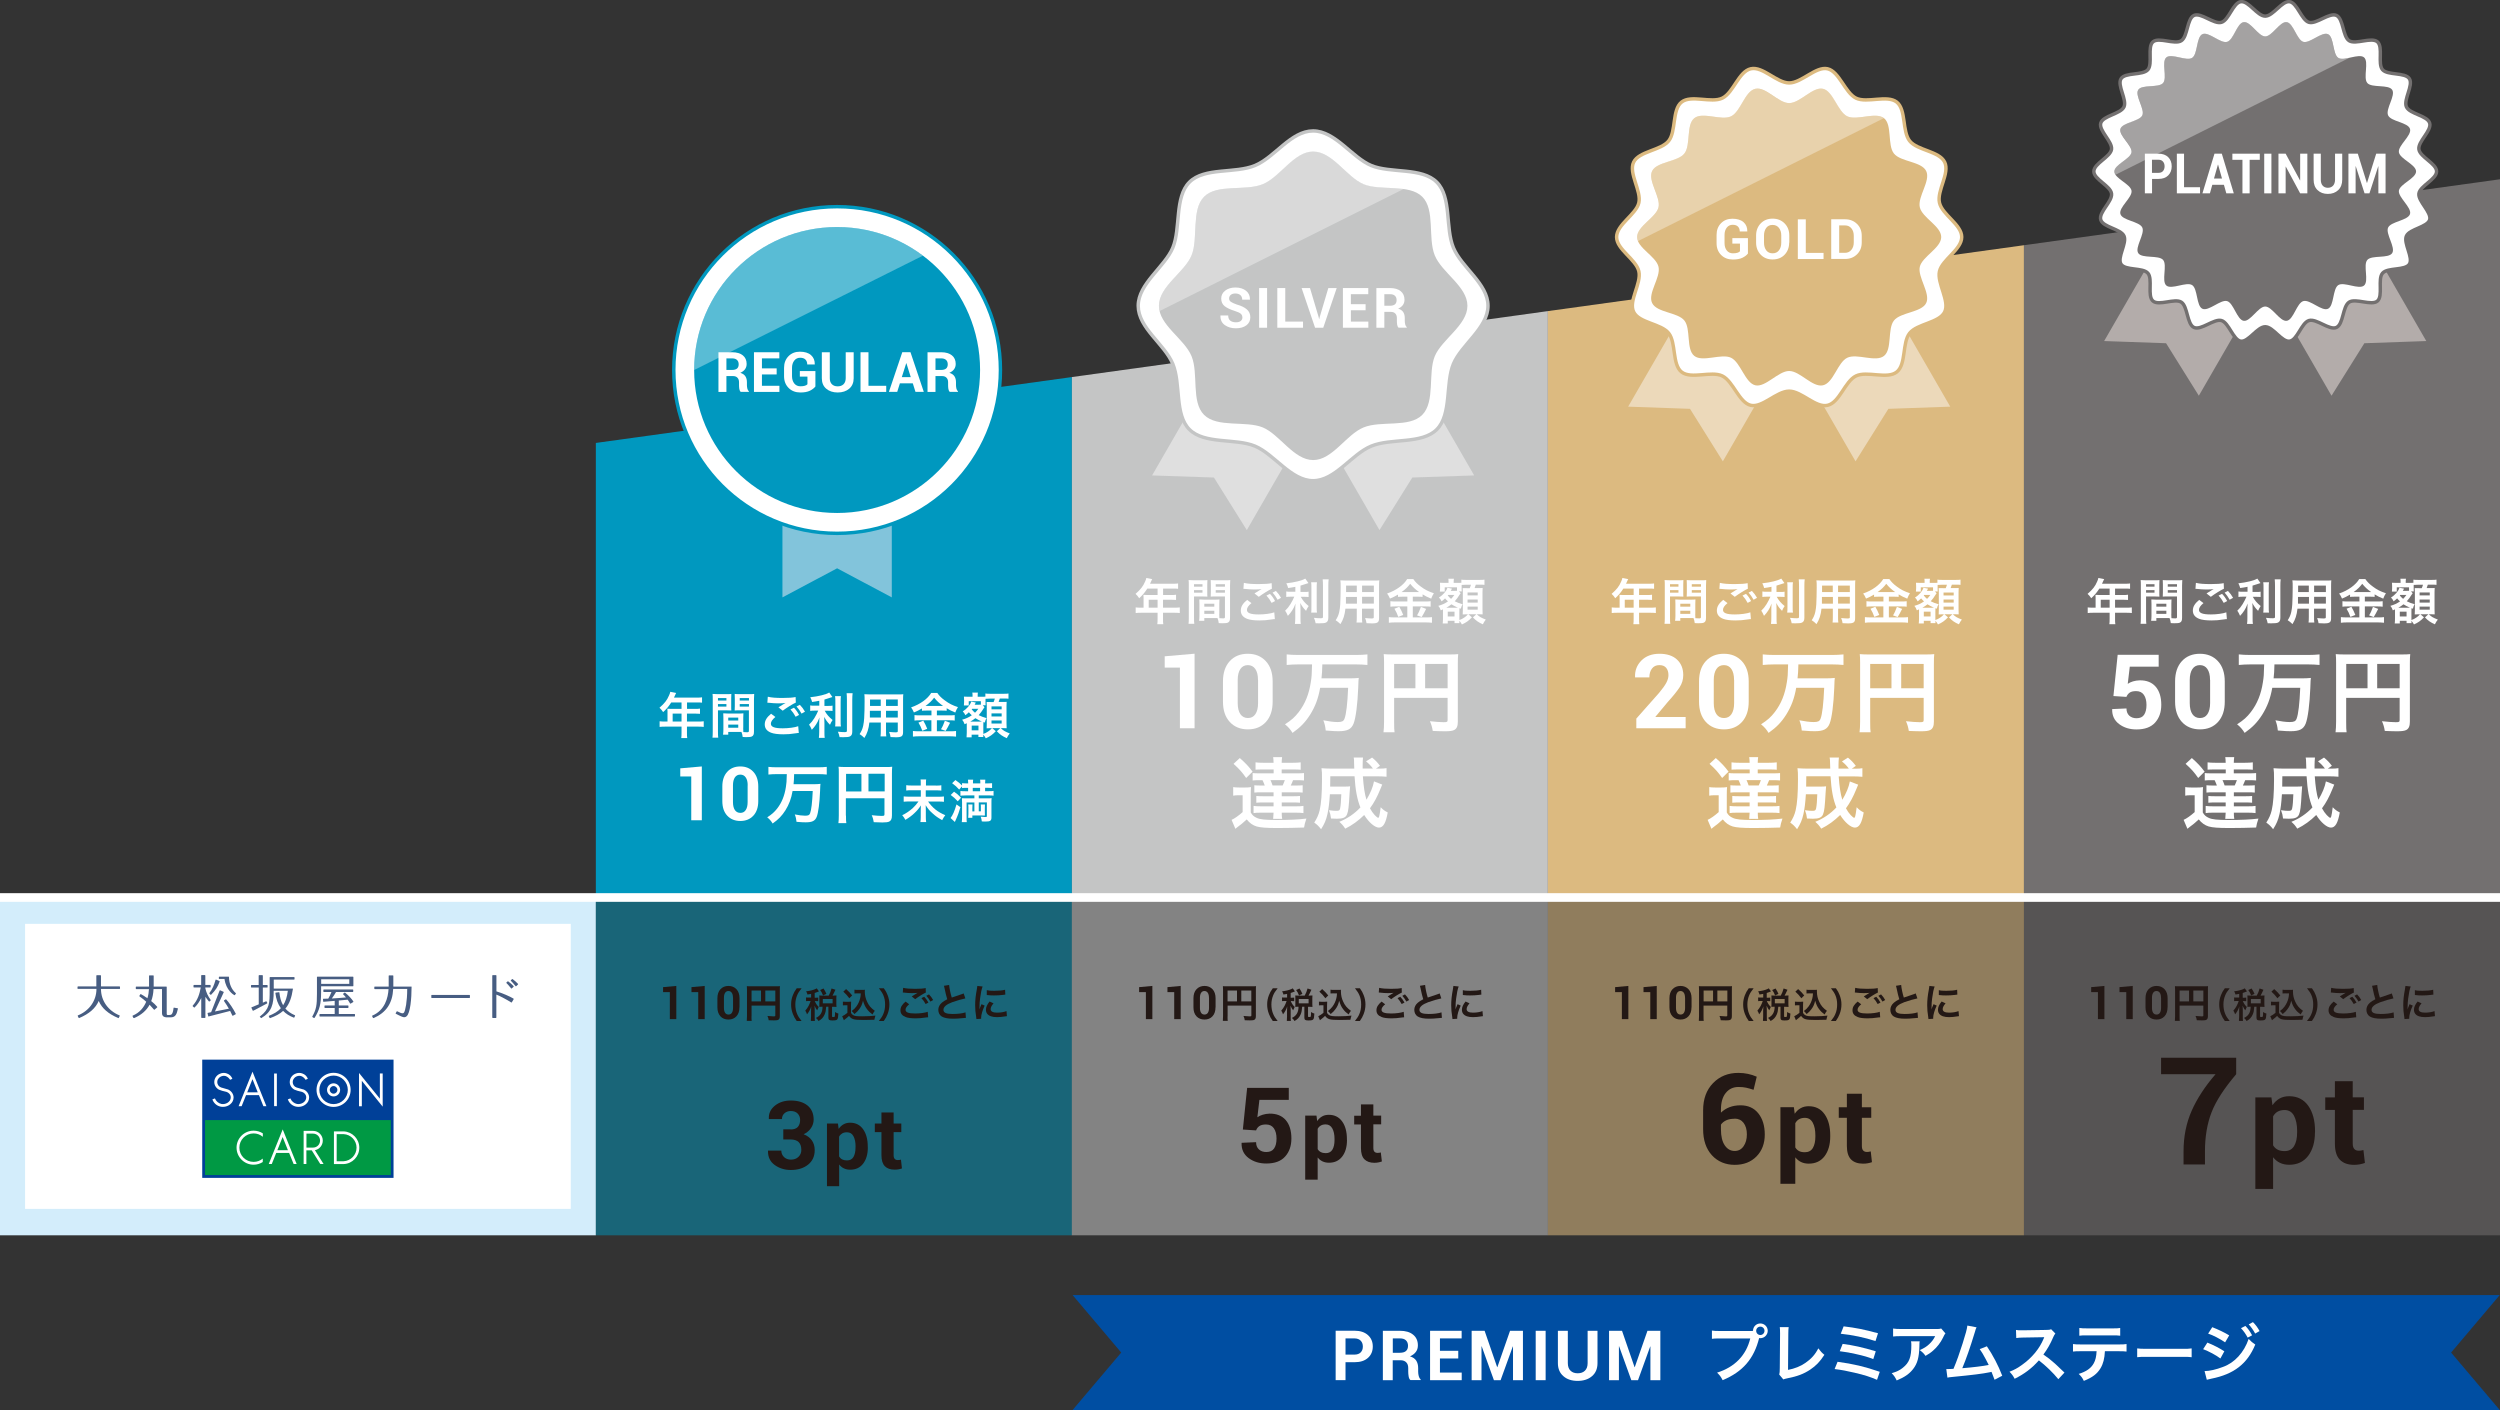 <?xml version="1.0" encoding="UTF-8"?><svg id="_レイヤー_2" xmlns="http://www.w3.org/2000/svg" viewBox="0 0 354.79 200.1"><rect x="0" y="0" width="354.79" height="200.1" fill="#333333" stroke="none"/><defs><style>.cls-1{fill:#475d82;}.cls-2{fill:#dfdfdf;}.cls-3{fill:#d3edfb;}.cls-4{fill:#b3acaa;}.cls-5{stroke:#c4c5c5;}.cls-5,.cls-6,.cls-7,.cls-8,.cls-9{stroke-miterlimit:10;}.cls-5,.cls-7,.cls-8,.cls-9{fill:none;}.cls-5,.cls-8{stroke-width:.49px;}.cls-10,.cls-11,.cls-12{opacity:.55;}.cls-10,.cls-13{fill:#737070;}.cls-6{stroke:#0098bf;stroke-width:.49px;}.cls-6,.cls-14{fill:#fff;}.cls-11,.cls-15{fill:#c4c5c5;}.cls-16{fill:#82c4db;}.cls-17{fill:#231815;}.cls-18{fill:#ecd9ba;}.cls-7{stroke:#fff;stroke-width:1.23px;}.cls-19,.cls-12{fill:#dcba80;}.cls-20{fill:#004098;}.cls-21{fill:#004ea2;}.cls-8{stroke:#dcba80;}.cls-22{opacity:.5;}.cls-22,.cls-23{fill:#0098bf;}.cls-9{stroke:#737070;stroke-width:.49px;}.cls-24{fill:#094;}.cls-25{opacity:.35;}</style></defs><g id="_レイヤー_1-2"><polygon class="cls-21" points="354.75 200.1 253.48 200.1 152.22 200.1 159.12 191.95 152.22 183.79 253.48 183.79 354.75 183.79 347.85 191.95 354.75 200.1"/><path class="cls-14" d="M190.95,193.32v2.54h-1.4v-7.01h2.68c.81,0,1.44.21,1.9.62.46.41.69.95.69,1.62s-.23,1.21-.69,1.62c-.46.41-1.09.61-1.9.61h-1.27ZM190.95,192.24h1.27c.39,0,.69-.11.89-.32.2-.21.3-.48.3-.82s-.1-.62-.3-.83-.5-.33-.89-.33h-1.27v2.3Z"/><path class="cls-14" d="M197.65,193.07v2.8h-1.4v-7.01h2.42c.8,0,1.42.18,1.87.55.45.36.68.87.68,1.52,0,.36-.09.67-.29.93-.19.26-.47.47-.83.63.41.12.71.33.89.61.18.29.27.64.27,1.06v.51c0,.2.03.4.08.61.05.21.14.37.27.47v.1h-1.45c-.13-.1-.21-.27-.25-.51-.04-.24-.06-.47-.06-.69v-.5c0-.35-.09-.62-.29-.82-.19-.19-.46-.29-.81-.29h-1.12ZM197.65,191.98h1c.39,0,.69-.08.88-.25.19-.17.29-.41.29-.74s-.1-.58-.29-.77c-.19-.19-.48-.28-.85-.28h-1.02v2.04Z"/><path class="cls-14" d="M206.95,192.79h-2.6v2h3.09v1.08h-4.49v-7.01h4.48v1.08h-3.08v1.76h2.6v1.08Z"/><path class="cls-14" d="M212.47,194.02h.03l1.8-5.16h1.83v7.01h-1.41v-4.78h-.03s-1.73,4.78-1.73,4.78h-.95l-1.73-4.8h-.03v4.8h-1.4v-7.01h1.84l1.78,5.16Z"/><path class="cls-14" d="M219.35,195.87h-1.41v-7.01h1.41v7.01Z"/><path class="cls-14" d="M226.71,188.86v4.59c0,.79-.26,1.41-.78,1.85-.52.45-1.2.67-2.04.67s-1.51-.22-2.02-.67c-.52-.45-.78-1.06-.78-1.85v-4.59h1.41v4.59c0,.47.13.83.38,1.07.25.25.59.37,1.02.37s.78-.12,1.03-.37.38-.6.38-1.07v-4.59h1.41Z"/><path class="cls-14" d="M231.97,194.02h.03l1.8-5.16h1.83v7.01h-1.41v-4.78h-.03s-1.73,4.78-1.73,4.78h-.95l-1.73-4.8h-.03v4.8h-1.4v-7.01h1.84l1.78,5.16Z"/><path class="cls-14" d="M248.25,188.89c.27,0,.38,0,.53-.02,0-.59.46-1.05,1.04-1.05s1.05.47,1.05,1.04-.47,1.05-1.05,1.05c-.05,0-.11,0-.17-.02-.73,2.95-2.33,4.79-5.18,5.98-.24-.47-.39-.68-.79-1.07,2.5-.78,4.13-2.45,4.71-4.85h-4.3c-.67,0-.84,0-1.14.05v-1.17c.33.05.54.06,1.15.06h4.14ZM249.23,188.86c0,.33.26.6.59.6s.59-.27.59-.6-.26-.59-.59-.59-.59.26-.59.59Z"/><path class="cls-14" d="M253.84,188.35c-.04.24-.04.47-.05.91l-.04,5.15c.94-.18,1.79-.52,2.46-.99.83-.57,1.39-1.19,1.84-2.07.35.47.47.6.86.92-.62.96-1.2,1.56-2.01,2.1-.9.6-1.82.96-3.28,1.24-.24.05-.35.08-.54.15l-.58-.69c.06-.24.08-.41.08-.93l.04-4.87q0-.63-.04-.93h1.28Z"/><path class="cls-14" d="M260.78,193.26c2.18.29,3.89.69,5.99,1.42l-.39,1.14c-.94-.41-1.77-.68-3.19-1.01-1.11-.26-1.85-.4-2.83-.52l.42-1.03ZM261.5,190.72c1.44.18,2.89.5,4.7,1.05l-.35,1.11c-.71-.28-1.35-.47-2.48-.72-.77-.18-1.35-.28-2.28-.4l.41-1.04ZM261.64,188.23c1.74.21,2.87.43,4.88.98l-.36,1.11c-1.49-.5-3.34-.88-4.93-1.04l.41-1.05Z"/><path class="cls-14" d="M272.43,190.37c-.03.17-.03.18-.04.73-.04,1.54-.28,2.41-.89,3.19-.54.69-1.2,1.15-2.33,1.62-.24-.49-.35-.65-.71-1.03.73-.22,1.14-.41,1.58-.77.92-.73,1.21-1.51,1.21-3.21,0-.27,0-.35-.05-.54h1.23ZM276.09,189.23c-.13.15-.13.16-.36.63-.32.67-.84,1.34-1.39,1.81-.36.32-.66.51-1.08.75-.27-.38-.41-.51-.81-.82.6-.27.95-.48,1.32-.83.37-.34.65-.71.86-1.15h-4.74c-.63,0-.86,0-1.23.05v-1.13c.34.05.62.07,1.24.07h4.71c.54,0,.62,0,.87-.08l.6.69Z"/><path class="cls-14" d="M280.5,188.38c-.1.2-.11.22-.23.65-.69,2.26-1.21,3.75-1.79,5.14,1.42-.11,2.98-.3,3.75-.46-.1-.22-.21-.41-.42-.82-.4-.75-.56-1.01-.86-1.43l1.02-.4c.84,1.23,1.63,2.74,2.18,4.18l-1.09.57q-.12-.37-.43-1.12-.12.03-.33.07c-.91.19-2.41.38-5.11.64-.51.05-.64.06-.82.11l-.16-1.22h.24c.18,0,.4,0,.78-.03.48-1.14.84-2.16,1.31-3.64.42-1.33.6-1.97.66-2.5l1.31.25Z"/><path class="cls-14" d="M292.12,195.74c-.75-.92-1.79-1.93-2.77-2.68-1.02,1.14-2.06,1.93-3.44,2.61-.25-.47-.36-.61-.73-1,.7-.27,1.13-.51,1.8-.99,1.36-.96,2.45-2.27,3.03-3.67l.1-.24q-.14,0-2.99.05c-.43,0-.68.03-.98.07l-.04-1.15c.25.05.42.05.79.05h.22l3.18-.05c.5,0,.58-.02.8-.1l.6.61c-.12.14-.19.26-.29.49-.41.97-.86,1.75-1.41,2.49.57.38,1.06.76,1.67,1.31q.23.2,1.32,1.25l-.87.94Z"/><path class="cls-14" d="M298.72,191.76c-.05,1.04-.24,1.79-.63,2.43-.48.79-1.14,1.29-2.36,1.78-.23-.46-.34-.61-.73-.99,1.08-.33,1.76-.81,2.14-1.51.24-.41.37-1,.4-1.71h-2.2c-.61,0-.82,0-1.15.05v-1.07c.34.05.54.06,1.16.06h5.28c.61,0,.82,0,1.16-.06v1.07c-.33-.04-.53-.05-1.15-.05h-1.93ZM295.11,188.46c.33.05.51.06,1.16.06h3.46c.65,0,.83,0,1.16-.06v1.1c-.3-.04-.51-.05-1.15-.05h-3.5c-.63,0-.85,0-1.15.05v-1.1Z"/><path class="cls-14" d="M303.3,191.36c.4.05.57.06,1.46.06h4.81c.89,0,1.06,0,1.46-.06v1.25c-.36-.05-.46-.05-1.47-.05h-4.79c-1.01,0-1.11,0-1.47.05v-1.25Z"/><path class="cls-14" d="M313.27,190.54c.84.33,1.72.79,2.4,1.23l-.56,1.02c-.6-.46-1.62-1.01-2.45-1.32l.6-.93ZM312.86,194.58c.7,0,1.65-.22,2.61-.59,1.65-.58,3-2.06,3.65-3.98.35.38.52.52.94.8-1.12,2.73-3.02,4.21-6.25,4.85-.39.08-.46.1-.63.15l-.32-1.24ZM313.96,188.35c.85.33,1.75.76,2.4,1.16l-.58.99c-.73-.5-1.75-1.03-2.41-1.24l.59-.92ZM318.66,188.17c.4.42.64.77.95,1.33l-.63.33c-.3-.55-.55-.91-.95-1.34l.63-.32ZM320.05,189.26c-.27-.5-.57-.92-.92-1.31l.6-.32c.41.41.66.76.94,1.27l-.62.35Z"/><rect class="cls-3" y="127.37" width="84.56" height="47.94" transform="translate(84.56 302.68) rotate(180)"/><rect class="cls-14" x="3.56" y="131.12" width="77.44" height="40.45" transform="translate(84.56 302.68) rotate(180)"/><rect class="cls-22" x="84.56" y="127.37" width="67.56" height="47.94" transform="translate(236.68 302.68) rotate(180)"/><rect class="cls-11" x="152.12" y="127.37" width="67.56" height="47.94" transform="translate(371.79 302.68) rotate(180)"/><rect class="cls-12" x="219.67" y="127.37" width="67.56" height="47.94" transform="translate(506.9 302.68) rotate(180)"/><rect class="cls-10" x="287.23" y="127.37" width="67.56" height="47.94" transform="translate(642.02 302.68) rotate(180)"/><polygon class="cls-23" points="84.56 127.37 118.34 127.37 152.12 127.37 152.12 110.51 152.12 53.51 84.56 62.86 84.56 110.51 84.56 127.37"/><polygon class="cls-15" points="152.12 127.37 185.9 127.37 219.67 127.37 219.67 110.51 219.67 44.15 152.12 53.51 152.12 110.51 152.12 127.37"/><polygon class="cls-19" points="219.67 127.37 253.45 127.37 287.23 127.37 287.23 110.51 287.23 34.8 219.67 44.15 219.67 110.51 219.67 127.37"/><polygon class="cls-13" points="287.23 127.37 321.01 127.37 354.79 127.37 354.79 110.51 354.79 25.44 287.23 34.8 287.23 110.51 287.23 127.37"/><rect class="cls-20" x="28.7" y="150.38" width="27.15" height="16.78"/><rect class="cls-24" x="29.1" y="158.96" width="26.36" height="7.8"/><polygon class="cls-14" points="53.91 152.34 53.91 155.93 53.91 155.92 50.95 152.27 50.95 157 51.35 157 51.35 153.39 54.31 157.05 54.31 152.34 53.91 152.34"/><path class="cls-14" d="M47.34,152.25c-1.34,0-2.42,1.08-2.42,2.42s1.08,2.42,2.42,2.42,2.42-1.08,2.42-2.42-1.08-2.42-2.42-2.42M47.34,156.69c-1.12,0-2.02-.91-2.02-2.02s.91-2.03,2.02-2.03,2.02.91,2.02,2.03-.91,2.02-2.02,2.02"/><path class="cls-14" d="M47.34,153.74c-.52,0-.93.42-.93.93s.42.93.93.93.93-.42.93-.93-.42-.93-.93-.93M47.34,155.21c-.3,0-.54-.24-.54-.54s.24-.54.54-.54.54.24.54.54-.24.54-.54.54"/><path class="cls-14" d="M32.31,154.6c-.31-.09-.66-.18-.93-.27-.32-.11-.55-.41-.55-.77,0-.17.05-.33.15-.46.21-.34.7-.51,1.07-.38.26.1.47.3.6.52l.33-.14c-.13-.36-.42-.64-.79-.76-.3-.12-.68-.1-.97.04-.48.19-.81.66-.81,1.18,0,.46.27.87.66,1.08.29.13.62.21.89.27.42.07.79.39.79.82h0c0,.66-.73,1.05-1.32.94-.43-.09-.77-.39-.93-.79l-.36.14c.17.49.57.88,1.08,1.01.5.13,1.08.01,1.46-.32.28-.22.47-.57.47-.96,0-.52-.37-.99-.85-1.16"/><path class="cls-14" d="M43.01,154.6c-.31-.09-.66-.18-.93-.27-.32-.11-.54-.41-.54-.77,0-.17.05-.33.15-.46.21-.34.69-.51,1.07-.38.26.1.47.3.6.52l.33-.14c-.13-.36-.42-.64-.79-.76-.3-.12-.68-.1-.98.04-.48.19-.8.66-.8,1.18,0,.46.27.87.66,1.08.29.13.62.21.89.27.42.07.79.39.79.82h0c0,.66-.73,1.05-1.32.94-.42-.09-.77-.39-.93-.79l-.36.14c.17.49.58.88,1.09,1.01.5.13,1.08.01,1.46-.32.28-.22.47-.57.47-.96,0-.52-.37-.99-.85-1.16"/><rect class="cls-14" x="38.9" y="152.35" width=".39" height="4.63"/><path class="cls-14" d="M35.83,152.1l-1.97,4.89h.43l.63-1.57h1.83l.63,1.57h0s.43,0,.43,0h0s-1.97-4.89-1.97-4.89ZM35.08,155.02l.75-1.87.75,1.87h-1.51Z"/><path class="cls-14" d="M44.69,163.23c.64-.12,1.12-.69,1.12-1.36,0-.77-.62-1.38-1.38-1.38h-1.34s0,4.7,0,4.7h.39v-1.94h.76l1.21,1.94h.47l-1.23-1.96ZM44.43,162.86h-.94v-1.98h.94c.55,0,.99.44.99.99s-.44.99-.99.99h0Z"/><path class="cls-14" d="M48.76,160.56h-1.37s0,0,0,0v4.64s0,0,0,0h1.37c1.24-.04,2.23-1.07,2.23-2.32s-.99-2.27-2.23-2.32M48.76,164.8h-.98s0-3.85,0-3.85h.98c1.02.05,1.84.89,1.84,1.92s-.82,1.88-1.84,1.93"/><path class="cls-14" d="M40.11,160.3l-1.97,4.89h.43l.63-1.57h1.83l.64,1.57h0,.43,0l-1.97-4.89ZM39.36,163.23l.75-1.87.75,1.87h-1.51Z"/><path class="cls-14" d="M33.57,162.87c0,1.33,1.09,2.42,2.42,2.42.48,0,.93-.14,1.3-.38v-.49c-.35.3-.81.47-1.3.47-1.12,0-2.02-.9-2.02-2.02s.91-2.02,2.02-2.02c.5,0,.95.18,1.31.48v-.49c-.38-.24-.83-.38-1.31-.38-1.34,0-2.42,1.08-2.42,2.42"/><path class="cls-1" d="M11.08,140.34h2.61c0,1.66-1.01,3.1-2.63,3.76-.01,0-.03.02-.03.03s0,.03,0,.05l.13.27s.05.04.07.03c1.42-.6,2.33-1.39,2.78-2.43.45,1.04,1.35,1.83,2.78,2.43.03.01.06,0,.07-.03l.13-.27s0-.03,0-.05-.02-.03-.03-.03c-1.62-.66-2.63-2.09-2.63-3.75h0s2.64,0,2.64,0c.03,0,.06-.03.06-.06v-.24s-.03-.06-.06-.06h-2.64v-1.53s-.03-.06-.06-.06h-.54s-.06.03-.06.06v1.53h-2.61s-.06.03-.06.06v.24s.03.06.06.06Z"/><rect class="cls-1" x="61.21" y="141.2" width="5.48" height=".43" rx=".06" ry=".06"/><path class="cls-1" d="M32.1,141.84s-.03-.02-.04-.02c-.01,0-.02,0-.03,0l-.23.15s-.02.02-.02.04c0,.01,0,.03,0,.04.26.37.5.74.7,1.1l-1.98.39,1.25-2.72s0-.03,0-.04c0-.01-.02-.03-.03-.03l-.48-.21s-.02,0-.02,0c0,0-.01,0-.02,0-.01,0-.03.02-.03.03l-1.21,3.08-.46.09s-.03.01-.04.03c0,.01-.01.03,0,.04l.09.4s.01.03.03.04c.01,0,.03.01.04,0l3.04-.78c.11.22.22.44.31.65,0,.01.02.03.03.03.02,0,.03,0,.05,0l.39-.21s.04-.05.02-.08c-.35-.69-.89-1.51-1.36-2.03Z"/><path class="cls-1" d="M69.91,144.47h.47s.06-.03.06-.06v-3.26c.45.17,1.25.58,2.12,1.12.01,0,.03.01.04,0,.02,0,.03-.01.04-.03l.26-.44s0-.06-.02-.08c-.51-.31-1.59-.78-2.43-1.03v-2.24s-.03-.06-.06-.06h-.47s-.06.03-.06.06v5.95s.03.06.06.06Z"/><path class="cls-1" d="M35.69,140.15h1.03v2.38s-1.01.42-1.01.42c-.01,0-.03.02-.03.03,0,.01,0,.03,0,.04l.18.39s.02.03.03.03c.01,0,.03,0,.05,0l1.35-.71s0,0,0,0l.62-.33s.04-.05.02-.08l-.1-.19s-.03-.03-.05-.03c0,0-.01,0-.02,0l-.46.19v-2.14h.62s.06-.03.06-.06v-.24s-.03-.06-.06-.06h-.62v-1.34s-.03-.06-.06-.06h-.47s-.06.03-.06.06v1.34h-1.03s-.06.03-.06.06v.24s.03.06.06.06Z"/><path class="cls-1" d="M31.12,138.93h.74c.21,1.59,1.27,2.23,1.39,2.3.03.01.05,0,.07-.01l.15-.19s.02-.06,0-.08c-.63-.55-.95-1.33-.98-2.31,0,0,0,0,0,0,0-.01,0-.03-.02-.03,0,0,0,0,0,0-.01,0-.02-.01-.04-.01h-1.31s-.06.03-.06.06v.23s.03.06.06.06Z"/><path class="cls-1" d="M36.89,144.19s-.03.05-.01.08l.13.19s.05.03.08.02c1.48-.88,1.75-1.96,1.75-3.77v-.1h2.01c-.11.89-.34,1.55-.67,2.05-.33-.56-.46-1.18-.53-1.8,0-.02,0-.03-.02-.04-.01,0-.02-.01-.04-.01,0,0,0,0,0,0l-.46.06s-.05.03-.05.06c.1.86.36,1.57.78,2.15-.45.5-1.02.81-1.68,1.07-.01,0-.03.02-.03.03,0,.01,0,.03,0,.05l.11.23s.04.04.07.03c.78-.28,1.38-.6,1.85-1.03.4.41.9.73,1.52.96.03.01.06,0,.07-.03l.11-.24s0-.03,0-.04-.02-.03-.03-.03c-.6-.26-1.03-.58-1.35-.94.57-.67.89-1.56,1.07-2.79,0,0,0-.01,0-.02,0,0,0-.01,0-.02,0,0,0,0,0,0,0,0,0,0,0,0-.01,0-.02-.01-.04-.01h-2.68v-1.28h2.89s.06-.03.06-.06v-.24s-.03-.06-.06-.06h-2.94s-.47,0-.47,0c-.03,0-.06.03-.06.06v.24s0,1.6,0,1.6c0,1.8,0,2.62-1.36,3.68Z"/><path class="cls-1" d="M44.56,144.47s.06,0,.08-.02c.7-1.09.93-1.99.93-3.59v-.89h4.05s.47,0,.47,0c.03,0,.06-.03.06-.06v-.24s0-.77,0-.77v-.24s-.03-.06-.06-.06h-.47s-4.11,0-4.11,0h-.47s-.06.03-.06.06v.24s0,.77,0,.77v.24s0,1.16,0,1.16c0,1.57-.09,2.17-.66,3.19-.01.03,0,.06.02.08l.21.13ZM45.58,139.63v-.66h3.99v.66h-3.99Z"/><path class="cls-1" d="M27.53,142.98s.06.02.08,0c.39-.37.71-.86.95-1.35v2.77s.03.06.06.06h.47s.06-.03.06-.06v-2.94c.15.22.32.46.5.66.02.02.06.03.08,0l.16-.13s.03-.05.01-.08c-.39-.54-.65-1.12-.76-1.66v-.11h.69s.06-.03.06-.06v-.24s-.03-.06-.06-.06h-.69v-1.34s-.03-.06-.06-.06h-.47s-.06.03-.06.06v1.34h-1.03s-.06.03-.06.06v.24s.03.06.06.06h.97c-.17.91-.4,1.73-1.14,2.58-.02.02-.02.06,0,.08l.17.16Z"/><path class="cls-1" d="M29.71,141l.17.17s.03.02.04.02.03,0,.04-.02c.66-.68.93-1.09,1.21-1.87.01-.03,0-.06-.03-.07l-.48-.21s-.01,0-.02,0c0,0-.02,0-.02,0-.01,0-.03.02-.03.04-.2.71-.43,1.3-.87,1.86-.02.02-.02.06,0,.08Z"/><path class="cls-1" d="M18.97,144.45s.05.04.07.03c1.02-.44,1.74-1.07,2.19-1.89.2.21.41.44.62.69,0,.01.02.02.04.02.01,0,.03,0,.04-.01l.38-.33s.03-.06,0-.08c-.21-.26-.52-.55-.85-.81.19-.5.3-1.07.33-1.71h1.2v3.39c0,.44.23.63.76.63h.44c.75,0,.89-.47,1.06-1.23,0-.02,0-.03,0-.04,0-.01-.02-.02-.04-.02l-.52-.09s-.03,0-.04.01c-.01,0-.02.02-.02.04-.11.99-.35.99-.62.99h-.22c-.07,0-.13-.02-.13-.18v-3.55s0-.24,0-.24c0-.03-.03-.06-.06-.06h-.54s-1.25,0-1.25,0c0-.02,0-.04,0-.06v-1.47s-.03-.06-.06-.06h-.54s-.06.03-.06.06v1.47s0,.04,0,.06h-1.82s-.06.03-.06.06v.24s.03.06.06.06h1.81c-.02.39-.08.85-.22,1.3-.37-.27-.72-.48-.93-.59,0,0-.02,0-.03,0-.02,0-.04.01-.05.03l-.13.22s0,.06.02.08c.33.23.64.47.95.75-.33.79-.9,1.54-1.91,1.97-.01,0-.03.02-.03.03,0,.01,0,.03,0,.05l.13.27Z"/><path class="cls-1" d="M52.96,144.45s.05.04.07.03c1.78-.78,2.67-2.1,2.77-4.13h1.99c0,1.82-.27,3.07-.45,3.34-.11.17-.3.12-.49.05-.14-.06-.47-.22-.48-.22-.03-.01-.06,0-.07.02l-.15.26s0,.03,0,.04.01.03.03.03c.03.02.76.4.99.46.22.06.38.03.53-.1.53-.44.71-2.53.71-4.19,0,0,0,0,0-.01,0,0,0-.01,0-.01,0,0,0,0-.01,0,0,0,0,0,0-.01,0,0-.02,0-.03,0h-2.55s0-.04,0-.06v-1.47s-.03-.06-.06-.06h-.54s-.06.03-.06.06v1.47s0,.04,0,.06h-1.98s-.06.03-.06.06v.24s.03.06.06.06h1.96c-.07,1.22-.5,2.99-2.3,3.76-.01,0-.03.02-.03.03s0,.03,0,.05l.13.27Z"/><path class="cls-1" d="M48.97,140.87s-.02-.01-.04-.01c-.01,0-.03,0-.04.01l-.19.16s-.02.03-.02.04c0,.02,0,.03.02.04.11.11.26.26.4.44-.58.06-1.3.11-2.01.15.2-.27.44-.64.6-.92h2.38s.06-.03.06-.06v-.24s-.03-.06-.06-.06h-4.12s-.06.03-.06.06v.24s.03.06.06.06h1.09c-.13.33-.3.7-.45.94-.24,0-.48.02-.7.02-.02,0-.03,0-.04.02-.01.01-.02.03-.01.04l.02.32s0,.03.02.04c.01.01.03.02.04.01.5-.04,1.03-.09,1.58-.13v.65h-1.39s-.06.03-.06.06v.24s.03.06.06.06h1.39v.85h-2.1s-.06.03-.06.06v.24s.03.06.06.06h4.92s.06-.03.06-.06v-.24s-.03-.06-.06-.06h-2.24v-.85h1.31s.06-.03.06-.06v-.24s-.03-.06-.06-.06h-1.31v-.7c.41-.04.83-.08,1.26-.12.11.16.23.33.34.53,0,.01.02.02.04.03.02,0,.03,0,.05,0l.36-.23s.03-.05.02-.08c-.27-.41-.71-.88-1.18-1.25Z"/><path class="cls-1" d="M72.54,140.27s.02.02.04.02c.02,0,.03,0,.04-.01l.27-.25s.03-.06,0-.08c-.13-.16-.51-.49-.77-.68-.01,0-.02-.01-.03-.01-.01,0-.03,0-.04.01l-.18.16s-.02.03-.02.04c0,.02,0,.03.02.04.14.13.39.41.66.75Z"/><path class="cls-1" d="M73.17,139.95s.02.02.04.02c.02,0,.03,0,.04-.01l.27-.25s.03-.06,0-.08c-.13-.16-.51-.49-.77-.68-.01,0-.02-.01-.03-.01-.01,0-.03,0-.04.01l-.18.16s-.02.03-.02.04c0,.02,0,.03.02.04.14.13.39.41.66.75Z"/><path class="cls-17" d="M95.99,144.63h-.93v-3.83h-.96v-.71l1.88-.17v4.7Z"/><path class="cls-17" d="M100.02,144.63h-.93v-3.83h-.96v-.71l1.88-.17v4.7Z"/><path class="cls-17" d="M104.94,142.95c0,.54-.14.97-.43,1.28-.29.31-.66.46-1.13.46s-.86-.15-1.14-.46c-.29-.31-.43-.74-.43-1.28v-1.28c0-.54.14-.97.43-1.28.29-.31.66-.47,1.14-.47s.85.16,1.14.47c.29.31.43.74.43,1.28v1.28ZM104.02,141.58c0-.3-.06-.53-.17-.69-.11-.16-.27-.25-.47-.25s-.36.08-.47.25c-.11.16-.17.39-.17.69v1.46c0,.3.06.54.17.7s.27.24.48.24.36-.08.47-.24.17-.4.17-.7v-1.46Z"/><path class="cls-17" d="M106.65,144.22c0,.36,0,.53.03.66h-.7c.02-.18.03-.39.03-.68v-3.71c0-.24,0-.38-.02-.54.18.02.33.02.63.02h3.45c.31,0,.48,0,.62-.02-.02.16-.02.31-.02.62v3.63c0,.29-.07.45-.23.53-.11.06-.29.08-.6.08-.22,0-.53-.01-.75-.02-.03-.22-.07-.38-.18-.61.37.04.66.06.86.06.22,0,.26-.02.26-.15v-1.38h-3.37v1.52ZM108,140.57h-1.34v1.54h1.34v-1.54ZM110.03,142.11v-1.54h-1.42v1.54h1.42Z"/><path class="cls-17" d="M113.07,144.9c-.28-.4-.4-.62-.54-.98-.18-.46-.26-.89-.26-1.37s.08-.88.25-1.32c.14-.36.26-.58.55-.98h.69c-.35.44-.49.66-.63.99-.17.41-.26.83-.26,1.31s.08.95.26,1.36c.14.33.28.55.63.99h-.69Z"/><path class="cls-17" d="M115.11,141.05c-.17.04-.26.05-.52.09-.02-.13-.08-.26-.19-.46.55-.06.92-.15,1.3-.31.07-.03.15-.07.21-.11l.31.43s-.05.02-.13.06c-.17.07-.29.11-.47.17v.67h.15c.16,0,.25,0,.35-.02v.52c-.1-.01-.19-.02-.35-.02h-.14s0,.02.03.07c.15.33.27.5.53.76l-.04.09c-.09.17-.1.2-.18.39-.17-.22-.21-.29-.38-.66.02.12.03.41.03.57v.99c0,.29,0,.45.03.61h-.58c.02-.17.03-.33.03-.61v-.86c0-.09.02-.49.03-.61-.13.44-.31.78-.6,1.14-.08-.24-.14-.36-.25-.52.21-.24.32-.42.47-.68.11-.2.23-.5.29-.69h-.25c-.19,0-.29,0-.4.02v-.53c.11.02.2.02.4.02h.32v-.53ZM117.61,141.29c.2-.37.29-.6.4-1.01l.55.18c-.23.5-.28.6-.41.83h.15c.17,0,.27,0,.41-.02-.02.12-.02.2-.02.35v.91c0,.15,0,.25.02.37-.13-.01-.25-.02-.41-.02h-.22v1.35c0,.09.02.1.21.1.2,0,.21-.02.22-.71.19.12.32.19.47.22-.04.54-.06.69-.15.81-.09.13-.25.17-.72.17-.43,0-.55-.09-.55-.42v-1.53h-.31c-.04.54-.09.81-.23,1.12-.19.42-.43.67-.86.91-.11-.19-.18-.27-.37-.44.64-.29.94-.8.94-1.59h-.07c-.16,0-.26,0-.39.02,0-.11.01-.23.01-.37v-.89c0-.12,0-.25-.01-.36.14.01.22.02.4.02h.95ZM116.8,141.26c-.15-.37-.25-.56-.41-.76l.48-.22c.19.29.3.5.41.77l-.49.22ZM116.77,142.39h1.39v-.62h-1.39v.62Z"/><path class="cls-17" d="M119.6,142.15c.13.02.21.02.4.02h.41c.15,0,.26,0,.38-.02-.02.16-.02.27-.02.54v1.04c.07.16.12.21.28.32.24.15.5.18,1.35.18.72,0,1.35-.04,1.84-.1-.08.24-.11.36-.15.59-.44.01-1.16.03-1.5.03-.81,0-1.22-.03-1.47-.11-.26-.08-.44-.21-.63-.47-.16.16-.28.26-.51.44-.08.06-.11.09-.15.12t-.07.06l-.24-.57c.21-.09.53-.3.74-.49v-1.07h-.3c-.14,0-.21,0-.34.02v-.54ZM120.07,140.36c.36.31.62.59.87.91l-.41.4c-.31-.42-.47-.59-.85-.94l.4-.37ZM121.67,140.97c-.17,0-.29,0-.41.02v-.54c.11.02.21.03.41.03h.71c.16,0,.27,0,.36-.02-.01.11-.01.18-.01.27,0,.49.11.99.33,1.44.25.55.55.89,1.09,1.28-.14.17-.22.31-.33.52-.36-.27-.57-.47-.79-.77-.25-.33-.39-.64-.56-1.18-.12.53-.26.84-.54,1.21-.18.25-.34.41-.67.68-.13-.18-.21-.26-.39-.43.3-.22.45-.37.65-.63.26-.35.45-.76.55-1.18.05-.2.07-.35.09-.69h-.5Z"/><path class="cls-17" d="M124.72,144.9c.35-.44.49-.66.63-.99.18-.41.26-.85.26-1.36s-.08-.91-.25-1.31c-.14-.33-.29-.55-.63-.99h.7c.28.39.4.61.54.98.17.45.25.85.25,1.32s-.08.91-.26,1.37c-.14.36-.26.58-.54.98h-.7Z"/><path class="cls-17" d="M129.03,142.52c-.36.3-.52.54-.52.78,0,.37.41.53,1.37.53.67,0,1.42-.1,1.78-.24l.06.78c-.1,0-.12,0-.25.02-.68.1-1.04.13-1.53.13-.62,0-1.12-.06-1.42-.19-.49-.19-.73-.5-.73-.95s.22-.81.73-1.24l.49.37ZM128.17,140.19c.44.1.94.14,1.7.14.72,0,1.12-.03,1.5-.11l.02.64c-.34.15-1.04.58-1.51.94l-.49-.39c.36-.23.42-.27.56-.35.06-.03.07-.04.15-.09.05-.02.05-.02.12-.07-.25.03-.49.04-.85.04-.29,0-.76-.03-1.04-.07-.07,0-.11-.01-.13-.01-.01,0-.04,0-.08,0l.05-.67ZM131.16,141.45c.25.27.4.48.6.83l-.4.21c-.19-.35-.35-.57-.6-.84l.4-.2ZM132.04,142.14c-.17-.31-.36-.58-.58-.82l.38-.2c.25.26.41.48.59.8l-.39.22Z"/><path class="cls-17" d="M134.7,139.8c.02.38.19,1.2.37,1.77q.37-.14,1.47-.5c.1-.03.13-.05.22-.09l.24.71c-.49.1-1.24.31-1.87.54-.83.31-1.24.67-1.24,1.08s.39.59,1.3.59c.71,0,1.41-.08,1.83-.23l.06.78c-.12,0-.15,0-.46.04-.61.06-.93.08-1.33.08-.79,0-1.28-.1-1.64-.31-.31-.19-.49-.54-.49-.95,0-.38.18-.74.5-1.01.22-.19.4-.3.77-.49-.14-.46-.24-.84-.38-1.54-.06-.27-.06-.28-.09-.37l.74-.12Z"/><path class="cls-17" d="M138.57,144.64c0-.1-.01-.14-.03-.27-.11-.69-.15-1.12-.15-1.7,0-.73.07-1.38.23-2.22.06-.32.07-.37.08-.53l.75.08c-.14.33-.27.97-.36,1.7-.06.42-.08.76-.08,1.25,0,.12,0,.17-.01.31.06-.2.07-.24.29-.75l.45.2c-.31.66-.5,1.32-.5,1.72,0,.03,0,.08,0,.15l-.69.04ZM140.99,142.4c-.28.33-.4.57-.4.82,0,.32.31.49.9.49.5,0,.99-.08,1.35-.22l.06.72c-.08,0-.1.01-.23.03-.45.07-.8.11-1.17.11-.7,0-1.16-.16-1.41-.49-.11-.14-.17-.35-.17-.56,0-.37.17-.75.52-1.17l.56.26ZM140.05,140.52c.26.07.56.09,1.05.09.63,0,1.17-.05,1.54-.15l.03.69s-.13.02-.4.05c-.36.05-.79.07-1.21.07s-.42,0-1.02-.06v-.68Z"/><path class="cls-17" d="M112.2,160.29c.46,0,.8-.12,1.02-.36.22-.24.33-.57.33-1,0-.36-.12-.66-.35-.9s-.56-.36-.98-.36c-.35,0-.65.11-.89.32-.24.21-.36.49-.36.82h-1.86v-.04c-.04-.75.25-1.37.86-1.86.61-.49,1.36-.73,2.25-.73.99,0,1.78.23,2.37.7.58.47.88,1.14.88,2.01,0,.44-.13.84-.38,1.21s-.6.66-1.04.87c.5.19.89.48,1.16.86s.41.85.41,1.39c0,.88-.32,1.57-.95,2.07-.63.5-1.45.75-2.44.75-.87,0-1.64-.24-2.29-.71s-.97-1.14-.95-2v-.04h1.89c0,.36.13.66.38.91.25.24.58.37.98.37.44,0,.8-.13,1.07-.39.27-.26.41-.59.41-.98,0-.5-.13-.88-.38-1.12-.25-.24-.63-.37-1.12-.37h-1.06v-1.44h1.06Z"/><path class="cls-17" d="M123.16,162.84c0,.95-.22,1.71-.66,2.29-.44.58-1.05.87-1.84.87-.34,0-.63-.06-.9-.19-.26-.12-.48-.31-.67-.55v3.08h-1.73v-8.89h1.56l.1.76c.19-.28.42-.5.69-.65.27-.15.58-.23.93-.23.79,0,1.41.31,1.85.93s.66,1.44.66,2.45v.12ZM121.42,162.72c0-.61-.1-1.1-.3-1.47-.2-.38-.51-.56-.93-.56-.26,0-.48.05-.67.16-.18.11-.33.26-.44.46v2.81c.11.18.25.32.44.42.18.09.41.14.68.14.42,0,.73-.16.92-.49s.29-.77.29-1.33v-.12Z"/><path class="cls-17" d="M126.82,157.88v1.57h1.09v1.22h-1.09v3.27c0,.25.05.43.16.53.1.11.24.16.41.16.09,0,.17,0,.24-.01s.14-.03.23-.05l.14,1.25c-.17.06-.34.1-.51.13-.16.03-.34.04-.54.04-.6,0-1.06-.16-1.38-.49s-.48-.85-.48-1.56v-3.27h-.94v-1.22h.94v-1.57h1.73Z"/><path class="cls-17" d="M163.55,144.63h-.93v-3.83h-.96v-.71l1.88-.17v4.7Z"/><path class="cls-17" d="M167.57,144.63h-.93v-3.83h-.96v-.71l1.88-.17v4.7Z"/><path class="cls-17" d="M172.5,142.95c0,.54-.14.97-.43,1.28-.29.31-.66.46-1.13.46s-.86-.15-1.14-.46c-.29-.31-.43-.74-.43-1.28v-1.28c0-.54.14-.97.43-1.28.29-.31.66-.47,1.14-.47s.85.16,1.14.47c.29.31.43.74.43,1.28v1.28ZM171.57,141.58c0-.3-.06-.53-.17-.69-.11-.16-.27-.25-.47-.25s-.36.08-.47.25c-.11.16-.17.39-.17.69v1.46c0,.3.06.54.17.7s.27.24.48.24.36-.08.47-.24.17-.4.17-.7v-1.46Z"/><path class="cls-17" d="M174.21,144.22c0,.36,0,.53.03.66h-.7c.02-.18.03-.39.03-.68v-3.71c0-.24,0-.38-.02-.54.18.02.33.02.63.02h3.45c.31,0,.48,0,.62-.02-.02.16-.02.31-.02.62v3.63c0,.29-.07.45-.23.53-.11.06-.29.08-.6.08-.22,0-.53-.01-.75-.02-.03-.22-.07-.38-.18-.61.37.04.66.06.86.06.22,0,.26-.02.26-.15v-1.38h-3.37v1.52ZM175.55,140.57h-1.34v1.54h1.34v-1.54ZM177.58,142.11v-1.54h-1.42v1.54h1.42Z"/><path class="cls-17" d="M180.63,144.9c-.28-.4-.4-.62-.54-.98-.18-.46-.26-.89-.26-1.37s.08-.88.25-1.32c.14-.36.26-.58.55-.98h.69c-.35.44-.49.66-.63.99-.17.41-.26.83-.26,1.31s.08.95.26,1.36c.14.33.28.55.63.99h-.69Z"/><path class="cls-17" d="M182.66,141.05c-.17.04-.26.05-.52.09-.02-.13-.08-.26-.19-.46.55-.06.92-.15,1.3-.31.07-.03.15-.07.21-.11l.31.43s-.05.02-.13.06c-.17.07-.29.11-.47.17v.67h.15c.16,0,.25,0,.35-.02v.52c-.1-.01-.19-.02-.35-.02h-.14s0,.02.03.07c.15.33.27.5.53.76l-.04.09c-.09.17-.1.2-.18.39-.17-.22-.21-.29-.38-.66.02.12.03.41.03.57v.99c0,.29,0,.45.03.61h-.58c.02-.17.03-.33.03-.61v-.86c0-.09.02-.49.03-.61-.13.44-.31.78-.6,1.14-.08-.24-.14-.36-.25-.52.21-.24.32-.42.47-.68.11-.2.23-.5.29-.69h-.25c-.19,0-.29,0-.4.02v-.53c.11.02.2.02.4.02h.32v-.53ZM185.16,141.29c.2-.37.29-.6.4-1.01l.55.18c-.23.5-.28.6-.41.83h.15c.17,0,.27,0,.41-.02-.02.12-.02.2-.02.35v.91c0,.15,0,.25.02.37-.13-.01-.25-.02-.41-.02h-.22v1.35c0,.09.02.1.21.1.2,0,.21-.02.22-.71.19.12.32.19.47.22-.04.54-.06.69-.15.81-.09.13-.25.17-.72.17-.43,0-.55-.09-.55-.42v-1.53h-.31c-.04.54-.09.81-.23,1.12-.19.42-.43.67-.86.91-.11-.19-.18-.27-.37-.44.64-.29.94-.8.94-1.59h-.07c-.16,0-.26,0-.39.02,0-.11.01-.23.01-.37v-.89c0-.12,0-.25-.01-.36.14.01.22.02.4.02h.95ZM184.35,141.26c-.15-.37-.25-.56-.41-.76l.48-.22c.19.29.3.5.41.77l-.49.22ZM184.32,142.39h1.39v-.62h-1.39v.62Z"/><path class="cls-17" d="M187.16,142.15c.13.02.21.02.4.02h.41c.15,0,.26,0,.38-.02-.01.16-.02.27-.02.54v1.04c.07.16.12.21.28.32.24.15.5.18,1.35.18.72,0,1.35-.04,1.84-.1-.08.24-.11.36-.15.59-.44.01-1.16.03-1.5.03-.81,0-1.21-.03-1.47-.11-.26-.08-.44-.21-.63-.47-.16.16-.28.26-.51.44-.08.06-.11.09-.15.12t-.07.06l-.24-.57c.21-.09.53-.3.74-.49v-1.07h-.3c-.14,0-.21,0-.34.02v-.54ZM187.63,140.36c.36.31.62.59.87.91l-.41.4c-.31-.42-.47-.59-.85-.94l.4-.37ZM189.23,140.97c-.17,0-.29,0-.41.02v-.54c.11.02.21.03.41.03h.71c.16,0,.27,0,.36-.02,0,.11,0,.18,0,.27,0,.49.11.99.33,1.44.25.55.55.89,1.09,1.28-.14.17-.22.31-.33.52-.36-.27-.57-.47-.79-.77-.25-.33-.39-.64-.55-1.18-.12.53-.26.84-.54,1.21-.18.25-.34.41-.67.68-.13-.18-.21-.26-.39-.43.3-.22.45-.37.65-.63.26-.35.45-.76.55-1.18.05-.2.07-.35.09-.69h-.5Z"/><path class="cls-17" d="M192.28,144.9c.35-.44.49-.66.63-.99.18-.41.26-.85.26-1.36s-.08-.91-.25-1.31c-.14-.33-.29-.55-.63-.99h.7c.28.39.4.61.54.98.17.45.25.85.25,1.32s-.08.91-.26,1.37c-.14.36-.26.58-.54.98h-.7Z"/><path class="cls-17" d="M196.58,142.52c-.36.3-.52.54-.52.78,0,.37.41.53,1.37.53.67,0,1.42-.1,1.78-.24l.06.78c-.1,0-.12,0-.25.02-.68.1-1.04.13-1.53.13-.62,0-1.12-.06-1.42-.19-.49-.19-.73-.5-.73-.95s.22-.81.73-1.24l.49.37ZM195.72,140.19c.44.1.94.14,1.7.14s1.12-.03,1.5-.11l.02.64c-.34.15-1.04.58-1.51.94l-.49-.39c.36-.23.42-.27.56-.35.06-.03.07-.04.15-.09.04-.02.05-.02.12-.07-.25.03-.49.04-.85.04-.29,0-.76-.03-1.04-.07-.07,0-.11-.01-.13-.01-.01,0-.04,0-.08,0l.05-.67ZM198.72,141.45c.25.27.4.48.6.83l-.4.21c-.19-.35-.35-.57-.59-.84l.4-.2ZM199.59,142.14c-.17-.31-.36-.58-.58-.82l.38-.2c.25.26.41.48.59.8l-.39.22Z"/><path class="cls-17" d="M202.25,139.8c.02.38.19,1.2.37,1.77q.37-.14,1.47-.5c.1-.03.13-.05.22-.09l.24.71c-.49.1-1.24.31-1.87.54-.83.31-1.24.67-1.24,1.08s.39.59,1.3.59c.71,0,1.41-.08,1.83-.23l.06.78c-.12,0-.15,0-.46.04-.61.06-.93.08-1.33.08-.79,0-1.28-.1-1.64-.31-.31-.19-.49-.54-.49-.95,0-.38.18-.74.5-1.01.22-.19.4-.3.77-.49-.14-.46-.24-.84-.38-1.54-.06-.27-.06-.28-.09-.37l.74-.12Z"/><path class="cls-17" d="M206.13,144.64c0-.1-.01-.14-.03-.27-.11-.69-.15-1.12-.15-1.7,0-.73.07-1.38.23-2.22.06-.32.07-.37.08-.53l.75.08c-.14.33-.27.97-.36,1.7-.06.42-.08.76-.08,1.25,0,.12,0,.17-.01.31.06-.2.07-.24.29-.75l.45.2c-.31.66-.5,1.32-.5,1.72,0,.03,0,.08,0,.15l-.69.04ZM208.54,142.4c-.28.33-.4.57-.4.82,0,.32.31.49.9.49.5,0,.99-.08,1.35-.22l.06.72c-.08,0-.1.01-.23.03-.45.07-.8.11-1.17.11-.7,0-1.16-.16-1.41-.49-.11-.14-.17-.35-.17-.56,0-.37.17-.75.52-1.17l.56.26ZM207.61,140.52c.25.07.56.09,1.05.09.63,0,1.17-.05,1.54-.15l.03.69s-.13.02-.4.05c-.36.05-.79.07-1.21.07s-.42,0-1.02-.06v-.68Z"/><path class="cls-17" d="M176.38,160.31l.61-5.92h5.91v1.7h-4.17l-.29,2.47c.2-.15.45-.27.75-.36s.63-.15.98-.16c.98-.01,1.75.29,2.29.91.54.62.81,1.5.81,2.62,0,1.04-.29,1.89-.88,2.55-.59.67-1.48,1-2.69,1-.98,0-1.81-.26-2.5-.77-.69-.52-1.03-1.23-1-2.13v-.04s2.06-.09,2.06-.09c0,.44.13.79.4,1.03.27.25.62.37,1.05.37.5,0,.87-.17,1.1-.5.23-.33.35-.8.35-1.41s-.13-1.1-.38-1.46c-.25-.36-.63-.54-1.12-.54-.41,0-.72.08-.94.23-.22.15-.37.35-.46.61l-1.87-.12Z"/><path class="cls-17" d="M191.16,161.78c0,.97-.22,1.75-.67,2.34-.45.59-1.07.89-1.88.89-.34,0-.65-.06-.92-.19-.27-.13-.5-.31-.69-.56v3.15h-1.77v-9.09h1.6l.1.78c.19-.29.43-.51.7-.66.27-.16.59-.23.96-.23.81,0,1.44.32,1.89.95s.67,1.47.67,2.5v.13ZM189.39,161.65c0-.62-.1-1.12-.31-1.5-.21-.38-.52-.58-.95-.58-.27,0-.49.05-.68.16-.19.11-.34.26-.45.47v2.88c.11.19.26.33.45.42.19.1.42.15.7.15.43,0,.74-.17.94-.5.2-.33.3-.79.3-1.36v-.13Z"/><path class="cls-17" d="M194.9,156.71v1.61h1.11v1.24h-1.11v3.34c0,.25.05.44.16.55s.25.16.42.16c.09,0,.17,0,.24-.01s.15-.03.24-.05l.15,1.28c-.18.06-.35.11-.52.14s-.35.05-.55.05c-.61,0-1.08-.17-1.41-.5-.33-.33-.49-.87-.49-1.59v-3.35h-.96v-1.24h.96v-1.61h1.76Z"/><path class="cls-17" d="M231.1,144.63h-.93v-3.83h-.96v-.71l1.88-.17v4.7Z"/><path class="cls-17" d="M235.13,144.63h-.93v-3.83h-.96v-.71l1.88-.17v4.7Z"/><path class="cls-17" d="M240.05,142.95c0,.54-.14.97-.43,1.28-.29.31-.66.46-1.13.46s-.86-.15-1.14-.46c-.29-.31-.43-.74-.43-1.28v-1.28c0-.54.14-.97.43-1.28.29-.31.67-.47,1.14-.47s.85.16,1.14.47c.29.31.43.74.43,1.28v1.28ZM239.13,141.58c0-.3-.06-.53-.17-.69-.11-.16-.27-.25-.47-.25s-.36.08-.47.25-.17.39-.17.69v1.46c0,.3.06.54.17.7s.27.24.48.24.36-.08.47-.24.17-.4.17-.7v-1.46Z"/><path class="cls-17" d="M241.76,144.22c0,.36,0,.53.03.66h-.7c.02-.18.03-.39.03-.68v-3.71c0-.24,0-.38-.02-.54.18.02.33.02.63.02h3.45c.31,0,.48,0,.62-.02-.02.16-.02.31-.02.62v3.63c0,.29-.07.45-.23.53-.11.06-.29.08-.6.08-.22,0-.53-.01-.75-.02-.03-.22-.07-.38-.18-.61.37.04.66.06.86.06.22,0,.25-.02.25-.15v-1.38h-3.37v1.52ZM243.11,140.57h-1.34v1.54h1.34v-1.54ZM245.14,142.11v-1.54h-1.42v1.54h1.42Z"/><path class="cls-17" d="M248.18,144.9c-.28-.4-.4-.62-.54-.98-.18-.46-.26-.89-.26-1.37s.08-.88.25-1.32c.14-.36.26-.58.55-.98h.69c-.35.44-.49.66-.63.99-.17.41-.26.83-.26,1.31s.08.95.26,1.36c.14.33.28.55.63.99h-.69Z"/><path class="cls-17" d="M250.22,141.05c-.17.04-.26.05-.52.09-.03-.13-.08-.26-.19-.46.55-.06.92-.15,1.3-.31.08-.03.15-.07.21-.11l.31.43s-.05.02-.13.06c-.17.07-.29.11-.47.17v.67h.15c.16,0,.25,0,.35-.02v.52c-.1-.01-.19-.02-.35-.02h-.14s0,.02.04.07c.15.33.27.5.53.76l-.04.09c-.09.17-.1.2-.18.39-.17-.22-.21-.29-.38-.66.01.12.03.41.03.57v.99c0,.29,0,.45.03.61h-.58c.02-.17.03-.33.03-.61v-.86c0-.09.02-.49.03-.61-.13.44-.31.78-.6,1.14-.08-.24-.14-.36-.25-.52.21-.24.32-.42.47-.68.11-.2.23-.5.29-.69h-.25c-.19,0-.29,0-.4.02v-.53c.11.02.2.02.4.02h.32v-.53ZM252.72,141.29c.2-.37.29-.6.4-1.01l.55.18c-.23.5-.28.6-.41.83h.15c.17,0,.27,0,.41-.02-.01.12-.02.2-.02.35v.91c0,.15,0,.25.02.37-.13-.01-.25-.02-.41-.02h-.22v1.35c0,.09.02.1.21.1.2,0,.21-.02.22-.71.19.12.32.19.47.22-.04.54-.06.69-.15.81-.09.13-.25.17-.72.17-.43,0-.54-.09-.54-.42v-1.53h-.31c-.04.54-.09.81-.23,1.12-.19.42-.43.67-.86.91-.11-.19-.18-.27-.37-.44.64-.29.94-.8.94-1.59h-.07c-.16,0-.26,0-.39.02,0-.11.01-.23.01-.37v-.89c0-.12,0-.25-.01-.36.14.01.22.02.4.02h.95ZM251.91,141.26c-.15-.37-.25-.56-.41-.76l.48-.22c.19.29.3.5.41.77l-.49.22ZM251.88,142.39h1.39v-.62h-1.39v.62Z"/><path class="cls-17" d="M254.71,142.15c.13.02.21.02.4.02h.41c.15,0,.26,0,.38-.02-.01.16-.02.27-.02.54v1.04c.07.16.12.21.28.32.24.15.5.18,1.35.18.72,0,1.35-.04,1.84-.1-.08.24-.11.36-.15.59-.44.01-1.16.03-1.5.03-.81,0-1.21-.03-1.47-.11-.26-.08-.44-.21-.63-.47-.16.16-.28.26-.51.44-.08.06-.11.09-.15.12t-.07.06l-.24-.57c.21-.09.53-.3.74-.49v-1.07h-.3c-.14,0-.21,0-.34.02v-.54ZM255.18,140.36c.36.31.62.59.87.91l-.41.4c-.31-.42-.47-.59-.85-.94l.4-.37ZM256.78,140.97c-.17,0-.29,0-.41.02v-.54c.11.02.21.03.41.03h.71c.16,0,.27,0,.36-.02,0,.11,0,.18,0,.27,0,.49.11.99.33,1.44.25.55.55.89,1.09,1.28-.14.17-.22.31-.33.52-.36-.27-.57-.47-.79-.77-.25-.33-.39-.64-.55-1.18-.12.53-.26.84-.54,1.21-.18.25-.34.41-.67.68-.13-.18-.21-.26-.39-.43.3-.22.45-.37.65-.63.26-.35.45-.76.55-1.18.05-.2.07-.35.09-.69h-.5Z"/><path class="cls-17" d="M259.83,144.9c.35-.44.49-.66.63-.99.18-.41.26-.85.26-1.36s-.08-.91-.25-1.31c-.14-.33-.29-.55-.63-.99h.7c.28.39.4.61.54.98.17.45.25.85.25,1.32s-.08.91-.26,1.37c-.14.36-.26.58-.54.98h-.7Z"/><path class="cls-17" d="M264.14,142.52c-.36.3-.52.54-.52.78,0,.37.41.53,1.37.53.67,0,1.42-.1,1.78-.24l.06.78c-.1,0-.12,0-.25.02-.68.1-1.04.13-1.53.13-.62,0-1.12-.06-1.42-.19-.49-.19-.73-.5-.73-.95s.22-.81.73-1.24l.49.37ZM263.28,140.19c.44.1.94.14,1.7.14s1.12-.03,1.5-.11l.02.64c-.34.15-1.04.58-1.51.94l-.49-.39c.36-.23.42-.27.56-.35.06-.03.07-.04.15-.09.04-.02.05-.02.12-.07-.25.03-.49.04-.85.04-.29,0-.76-.03-1.04-.07-.07,0-.11-.01-.13-.01-.01,0-.04,0-.08,0l.05-.67ZM266.27,141.45c.25.27.4.48.6.83l-.4.21c-.19-.35-.35-.57-.59-.84l.4-.2ZM267.15,142.14c-.17-.31-.36-.58-.58-.82l.38-.2c.25.26.41.48.59.8l-.39.22Z"/><path class="cls-17" d="M269.81,139.8c.02.38.19,1.2.37,1.77q.37-.14,1.47-.5c.1-.03.13-.05.22-.09l.24.71c-.49.1-1.24.31-1.87.54-.83.31-1.24.67-1.24,1.08s.39.59,1.3.59c.71,0,1.41-.08,1.83-.23l.06.78c-.12,0-.15,0-.46.04-.61.06-.93.08-1.33.08-.79,0-1.28-.1-1.64-.31-.31-.19-.49-.54-.49-.95,0-.38.18-.74.5-1.01.22-.19.4-.3.77-.49-.14-.46-.24-.84-.38-1.54-.06-.27-.06-.28-.09-.37l.74-.12Z"/><path class="cls-17" d="M273.68,144.64c0-.1-.01-.14-.03-.27-.11-.69-.15-1.12-.15-1.7,0-.73.07-1.38.23-2.22.06-.32.07-.37.08-.53l.75.08c-.14.33-.27.97-.36,1.7-.06.42-.08.76-.08,1.25,0,.12,0,.17-.01.31.06-.2.07-.24.29-.75l.45.2c-.31.66-.5,1.32-.5,1.72,0,.03,0,.08,0,.15l-.69.04ZM276.1,142.4c-.28.33-.4.57-.4.82,0,.32.31.49.9.49.5,0,.99-.08,1.35-.22l.06.72c-.08,0-.1.01-.23.03-.45.07-.8.11-1.17.11-.7,0-1.16-.16-1.41-.49-.11-.14-.17-.35-.17-.56,0-.37.17-.75.52-1.17l.56.26ZM275.16,140.52c.25.07.56.09,1.05.09.63,0,1.17-.05,1.54-.15l.03.69s-.13.02-.4.05c-.36.05-.79.07-1.21.07s-.42,0-1.02-.06v-.68Z"/><path class="cls-17" d="M246.69,152.26c.49,0,.95.05,1.37.14.42.09.84.22,1.25.4l-.45,1.86c-.39-.13-.75-.23-1.06-.3s-.68-.1-1.09-.1c-.74,0-1.34.28-1.8.85s-.68,1.36-.68,2.38v.41c.34-.33.74-.59,1.21-.77.47-.18.99-.27,1.56-.27,1.08,0,1.93.38,2.54,1.15.61.77.91,1.77.91,3.01s-.39,2.3-1.18,3.1-1.82,1.19-3.09,1.19-2.4-.45-3.23-1.36c-.83-.91-1.25-2.14-1.25-3.72v-2.66c0-1.61.47-2.89,1.41-3.86.94-.97,2.14-1.45,3.58-1.45ZM246.15,158.77c-.46,0-.85.07-1.17.22-.32.15-.57.35-.75.61v.68c0,.98.18,1.73.54,2.26.36.53.83.8,1.41.8.53,0,.95-.22,1.26-.67.31-.44.47-1,.47-1.68s-.16-1.24-.47-1.64-.74-.6-1.28-.6Z"/><path class="cls-17" d="M259.74,161.28c0,1.16-.27,2.09-.8,2.8-.54.71-1.29,1.06-2.25,1.06-.41,0-.78-.08-1.09-.23-.32-.15-.59-.38-.82-.67v3.76h-2.11v-10.87h1.91l.12.93c.23-.34.51-.61.84-.79.33-.19.71-.28,1.14-.28.97,0,1.73.38,2.26,1.14.54.76.8,1.76.8,3v.15ZM257.63,161.13c0-.74-.12-1.34-.37-1.8-.25-.46-.62-.69-1.13-.69-.32,0-.59.07-.82.2s-.4.32-.53.56v3.44c.13.22.31.39.53.51.22.12.5.17.83.17.51,0,.89-.2,1.13-.6s.36-.95.36-1.63v-.15Z"/><path class="cls-17" d="M264.23,155.22v1.92h1.33v1.49h-1.33v4c0,.3.06.52.19.65.13.13.3.2.5.2.11,0,.21,0,.29-.02.08-.01.18-.03.28-.06l.17,1.53c-.21.07-.42.13-.62.16-.2.04-.42.05-.66.05-.73,0-1.29-.2-1.69-.6-.39-.4-.59-1.04-.59-1.91v-4h-1.15v-1.49h1.15v-1.92h2.11Z"/><path class="cls-17" d="M298.66,144.63h-.93v-3.83h-.96v-.71l1.88-.17v4.7Z"/><path class="cls-17" d="M302.68,144.63h-.93v-3.83h-.96v-.71l1.88-.17v4.7Z"/><path class="cls-17" d="M307.61,142.95c0,.54-.14.97-.43,1.28-.29.31-.66.46-1.13.46s-.86-.15-1.14-.46c-.29-.31-.43-.74-.43-1.28v-1.28c0-.54.14-.97.43-1.28.29-.31.67-.47,1.14-.47s.85.16,1.14.47c.29.31.43.74.43,1.28v1.28ZM306.68,141.58c0-.3-.06-.53-.17-.69-.11-.16-.27-.25-.47-.25s-.36.08-.47.25-.17.39-.17.69v1.46c0,.3.06.54.17.7s.27.24.48.24.36-.08.47-.24.17-.4.17-.7v-1.46Z"/><path class="cls-17" d="M309.32,144.22c0,.36,0,.53.03.66h-.7c.02-.18.03-.39.03-.68v-3.71c0-.24,0-.38-.02-.54.18.02.33.02.63.02h3.45c.31,0,.48,0,.62-.02-.02.16-.02.31-.02.62v3.63c0,.29-.07.45-.23.53-.11.06-.29.08-.6.08-.22,0-.53-.01-.75-.02-.03-.22-.07-.38-.18-.61.37.04.66.06.86.06.22,0,.25-.02.25-.15v-1.38h-3.37v1.52ZM310.66,140.57h-1.34v1.54h1.34v-1.54ZM312.69,142.11v-1.54h-1.42v1.54h1.42Z"/><path class="cls-17" d="M315.74,144.9c-.28-.4-.4-.62-.54-.98-.18-.46-.26-.89-.26-1.37s.08-.88.25-1.32c.14-.36.26-.58.55-.98h.69c-.35.44-.49.66-.63.99-.17.41-.26.83-.26,1.31s.08.95.26,1.36c.14.33.28.55.63.99h-.69Z"/><path class="cls-17" d="M317.77,141.05c-.17.04-.26.05-.52.09-.03-.13-.08-.26-.19-.46.55-.06.92-.15,1.3-.31.08-.03.15-.07.21-.11l.31.43s-.05.02-.13.06c-.17.07-.29.11-.47.17v.67h.15c.16,0,.25,0,.35-.02v.52c-.1-.01-.19-.02-.35-.02h-.14s0,.02.04.07c.15.33.27.5.53.76l-.04.09c-.09.17-.1.2-.18.39-.17-.22-.21-.29-.38-.66.01.12.03.41.03.57v.99c0,.29,0,.45.03.61h-.58c.02-.17.03-.33.03-.61v-.86c0-.09.02-.49.03-.61-.13.44-.31.78-.6,1.14-.08-.24-.14-.36-.25-.52.21-.24.32-.42.47-.68.11-.2.23-.5.29-.69h-.25c-.19,0-.29,0-.4.02v-.53c.11.02.2.02.4.02h.32v-.53ZM320.27,141.29c.2-.37.29-.6.4-1.01l.55.18c-.23.5-.28.6-.41.83h.15c.17,0,.27,0,.41-.02-.01.12-.02.2-.02.35v.91c0,.15,0,.25.02.37-.13-.01-.25-.02-.41-.02h-.22v1.35c0,.09.02.1.21.1.2,0,.21-.02.22-.71.19.12.32.19.47.22-.04.54-.06.69-.15.81-.09.13-.25.17-.72.17-.43,0-.54-.09-.54-.42v-1.53h-.31c-.04.54-.09.81-.23,1.12-.19.42-.43.67-.86.91-.11-.19-.18-.27-.37-.44.64-.29.94-.8.94-1.59h-.07c-.16,0-.26,0-.39.02,0-.11.01-.23.01-.37v-.89c0-.12,0-.25-.01-.36.14.01.22.02.4.02h.95ZM319.47,141.26c-.15-.37-.25-.56-.41-.76l.48-.22c.19.29.3.5.41.77l-.49.22ZM319.44,142.39h1.39v-.62h-1.39v.62Z"/><path class="cls-17" d="M322.27,142.15c.13.02.21.02.4.02h.41c.15,0,.26,0,.38-.02-.01.16-.02.27-.02.54v1.04c.07.16.12.21.28.32.24.15.5.18,1.35.18.72,0,1.35-.04,1.84-.1-.08.24-.11.36-.15.59-.44.01-1.16.03-1.5.03-.81,0-1.21-.03-1.47-.11-.26-.08-.44-.21-.63-.47-.16.16-.28.26-.51.44-.08.06-.11.09-.15.12t-.07.06l-.24-.57c.21-.09.53-.3.74-.49v-1.07h-.3c-.14,0-.21,0-.34.02v-.54ZM322.74,140.36c.36.31.62.59.87.91l-.41.4c-.31-.42-.47-.59-.85-.94l.4-.37ZM324.34,140.97c-.17,0-.29,0-.41.02v-.54c.11.02.21.03.41.03h.71c.16,0,.27,0,.36-.02,0,.11,0,.18,0,.27,0,.49.11.99.33,1.44.25.55.55.89,1.09,1.28-.14.17-.22.31-.33.52-.36-.27-.57-.47-.79-.77-.25-.33-.39-.64-.55-1.18-.12.53-.26.84-.54,1.21-.18.25-.34.41-.67.68-.13-.18-.21-.26-.39-.43.3-.22.45-.37.65-.63.26-.35.45-.76.55-1.18.05-.2.07-.35.09-.69h-.5Z"/><path class="cls-17" d="M327.39,144.9c.35-.44.49-.66.63-.99.18-.41.26-.85.26-1.36s-.08-.91-.25-1.31c-.14-.33-.29-.55-.63-.99h.7c.28.39.4.61.54.98.17.45.25.85.25,1.32s-.08.91-.26,1.37c-.14.36-.26.58-.54.98h-.7Z"/><path class="cls-17" d="M331.7,142.52c-.36.3-.52.54-.52.78,0,.37.41.53,1.37.53.67,0,1.42-.1,1.78-.24l.06.78c-.1,0-.12,0-.25.02-.68.1-1.04.13-1.53.13-.62,0-1.12-.06-1.42-.19-.49-.19-.73-.5-.73-.95s.22-.81.73-1.24l.49.37ZM330.83,140.19c.44.1.94.14,1.7.14s1.12-.03,1.5-.11l.02.64c-.34.15-1.04.58-1.51.94l-.49-.39c.36-.23.42-.27.56-.35.06-.03.07-.04.15-.09.04-.02.05-.02.12-.07-.25.03-.49.04-.85.04-.29,0-.76-.03-1.04-.07-.07,0-.11-.01-.13-.01-.01,0-.04,0-.08,0l.05-.67ZM333.83,141.45c.25.27.4.48.6.83l-.4.21c-.19-.35-.35-.57-.59-.84l.4-.2ZM334.71,142.14c-.17-.31-.36-.58-.58-.82l.38-.2c.25.26.41.48.59.8l-.39.22Z"/><path class="cls-17" d="M337.37,139.8c.02.38.19,1.2.37,1.77q.37-.14,1.47-.5c.1-.03.13-.05.22-.09l.24.71c-.49.1-1.24.31-1.87.54-.83.31-1.24.67-1.24,1.08s.39.59,1.3.59c.71,0,1.41-.08,1.83-.23l.06.78c-.12,0-.15,0-.46.04-.61.06-.93.08-1.33.08-.79,0-1.28-.1-1.64-.31-.31-.19-.49-.54-.49-.95,0-.38.18-.74.5-1.01.22-.19.4-.3.77-.49-.14-.46-.24-.84-.38-1.54-.06-.27-.06-.28-.09-.37l.74-.12Z"/><path class="cls-17" d="M341.24,144.64c0-.1-.01-.14-.03-.27-.11-.69-.15-1.12-.15-1.7,0-.73.07-1.38.23-2.22.06-.32.07-.37.08-.53l.75.08c-.14.33-.27.97-.36,1.7-.06.42-.08.76-.08,1.25,0,.12,0,.17-.01.31.06-.2.07-.24.29-.75l.45.2c-.31.66-.5,1.32-.5,1.72,0,.03,0,.08,0,.15l-.69.04ZM343.65,142.4c-.28.33-.4.57-.4.82,0,.32.31.49.9.49.5,0,.99-.08,1.35-.22l.06.72c-.08,0-.1.01-.23.03-.45.07-.8.11-1.17.11-.7,0-1.16-.16-1.41-.49-.11-.14-.17-.35-.17-.56,0-.37.17-.75.52-1.17l.56.26ZM342.72,140.52c.25.07.56.09,1.05.09.63,0,1.17-.05,1.54-.15l.03.69s-.13.02-.4.05c-.36.05-.79.07-1.21.07s-.42,0-1.02-.06v-.68Z"/><path class="cls-17" d="M317.35,152.45c-1.71,2.01-2.88,3.81-3.5,5.42s-.93,3.45-.93,5.52v1.87h-3.04v-1.87c0-2.11.39-4.03,1.16-5.77.77-1.74,1.9-3.46,3.38-5.17h-7.73v-2.34h10.66v2.34Z"/><path class="cls-17" d="M328.53,160.68c0,1.39-.32,2.5-.96,3.35-.64.84-1.54,1.27-2.69,1.27-.49,0-.93-.09-1.31-.27-.38-.18-.71-.45-.98-.8v4.5h-2.52v-12.99h2.28l.15,1.11c.28-.41.61-.73,1-.95s.85-.33,1.37-.33c1.16,0,2.06.45,2.71,1.36.64.91.96,2.1.96,3.58v.18ZM326,160.5c0-.88-.15-1.6-.44-2.15-.29-.55-.75-.82-1.35-.82-.38,0-.71.08-.98.23-.27.16-.48.38-.64.67v4.11c.16.27.37.47.64.61.27.14.6.21.99.21.61,0,1.06-.24,1.35-.72.29-.48.43-1.13.43-1.95v-.18Z"/><path class="cls-17" d="M333.89,153.43v2.3h1.59v1.78h-1.59v4.78c0,.36.08.62.23.78s.35.23.6.23c.13,0,.25,0,.35-.02.1-.01.21-.04.34-.07l.21,1.83c-.25.09-.5.15-.74.2-.24.04-.5.07-.79.07-.87,0-1.55-.24-2.02-.72-.47-.48-.71-1.24-.71-2.28v-4.79h-1.37v-1.78h1.37v-2.3h2.52Z"/><path class="cls-14" d="M94.73,100.98c0-.15,0-.26-.02-.4.15.01.3.02.49.02h1.52v-.91h-1.46c-.36.57-.71.97-1.15,1.37-.2-.3-.28-.39-.52-.62.71-.61,1.07-1.07,1.36-1.75.1-.22.15-.37.17-.51l.83.17c-.04.08-.06.1-.1.21,0,.02-.08.17-.2.44h3.27c.33,0,.5,0,.71-.04v.76c-.22-.03-.4-.03-.71-.03h-1.42v.91h1.12c.32,0,.51,0,.72-.04v.74c-.21-.02-.4-.03-.7-.03h-1.15v1.13h1.62c.32,0,.54-.01.76-.04v.8c-.22-.03-.46-.04-.76-.04h-1.62v.87c0,.36,0,.54.04.75h-.85c.03-.2.04-.39.04-.76v-.86h-2.35c-.31,0-.53.01-.76.04v-.8c.22.03.45.04.76.04h.36v-1.42ZM96.72,102.4v-1.13h-1.26v1.13h1.26Z"/><path class="cls-14" d="M101.89,103.83c0,.42.01.67.04.86h-.82c.03-.21.04-.43.04-.87v-4.56c0-.36,0-.56-.03-.78.2.02.38.03.72.03h1.24c.36,0,.52,0,.71-.03-.01.22-.02.38-.02.65v1.07c0,.32,0,.48.02.63-.18-.01-.4-.02-.64-.02h-1.26v3.02ZM101.89,99.42h1.2v-.35h-1.2v.35ZM101.89,100.28h1.2v-.36h-1.2v.36ZM105.47,103.28c0,.27,0,.43.02.61.15.01.41.03.53.03.2,0,.26-.05.26-.19v-2.92h-1.38c-.24,0-.47,0-.64.02.01-.2.02-.33.02-.63v-1.07c0-.24,0-.43-.02-.65.19.02.36.03.71.03h1.34c.35,0,.52,0,.72-.03-.02.25-.03.43-.03.77v4.57c0,.42-.08.6-.33.71-.15.06-.36.08-.79.08-.1,0-.13,0-.48-.02-.04-.31-.08-.44-.18-.72-.2,0-.33,0-.39,0h-1.48v.39h-.74c.03-.17.05-.45.05-.7v-1.7c0-.24,0-.44-.02-.63.2.02.36.03.65.03h1.56c.29,0,.45,0,.65-.03-.01.18-.02.36-.02.63v1.42ZM103.35,102.26h1.42v-.42h-1.42v.42ZM103.35,103.28h1.42v-.45h-1.42v.45ZM104.98,99.42h1.31v-.35h-1.31v.35ZM104.98,100.28h1.31v-.36h-1.31v.36Z"/><path class="cls-14" d="M110.04,101.75c-.44.37-.64.66-.64.96,0,.45.51.65,1.69.65.83,0,1.75-.13,2.19-.3l.08.96c-.13,0-.15,0-.31.03-.84.13-1.28.16-1.88.16-.76,0-1.38-.08-1.75-.23-.6-.24-.89-.62-.89-1.17s.27-1,.9-1.52l.61.46ZM108.98,98.88c.54.13,1.16.17,2.09.17.89,0,1.38-.04,1.84-.13l.03.79c-.42.18-1.28.72-1.86,1.15l-.61-.48c.44-.28.52-.33.69-.43.07-.04.09-.06.18-.11.06-.03.06-.03.15-.08-.31.04-.61.06-1.05.06-.36,0-.94-.04-1.28-.08-.08,0-.13-.01-.16-.01-.01,0-.05,0-.1,0l.06-.83ZM112.67,100.43c.31.33.5.59.73,1.03l-.49.26c-.23-.43-.43-.71-.73-1.04l.49-.24ZM113.75,101.27c-.21-.38-.44-.71-.71-1.01l.47-.24c.31.32.51.59.73.98l-.48.27Z"/><path class="cls-14" d="M116.27,99.45c-.45.09-.6.11-1.02.17-.06-.24-.13-.4-.26-.67,1.15-.12,2.26-.39,2.69-.67l.45.64c-.5.17-.82.27-1.13.36v.9h.56c.25,0,.43,0,.59-.04v.76c-.17-.03-.34-.03-.6-.03h-.51c.27.5.6.89,1.12,1.31-.14.19-.28.45-.37.68-.41-.42-.57-.64-.82-1.12.02.24.03.52.03.88v1.21c0,.44,0,.64.04.89h-.83c.03-.26.05-.49.05-.89v-1.17c0-.28.01-.6.04-.84-.2.51-.3.71-.48.98-.2.3-.34.49-.61.77-.14-.33-.24-.52-.39-.73.3-.28.52-.55.76-.94.18-.29.45-.81.54-1.05h-.5c-.27,0-.45.01-.64.04v-.78c.18.04.34.04.66.04h.63v-.73ZM119.34,98.79c-.03.23-.04.43-.04.84v2.64c0,.45,0,.62.04.83h-.82c.03-.2.03-.35.03-.82v-2.65c0-.41,0-.6-.04-.84h.84ZM121,98.37c-.03.28-.05.55-.05.95v4.49c0,.37-.09.57-.31.69-.17.09-.4.12-.97.12-.17,0-.28,0-.52-.01-.06-.31-.11-.47-.24-.77.4.04.66.06.92.06.31,0,.36-.03.36-.21v-4.36c0-.35-.01-.64-.04-.95h.85Z"/><path class="cls-14" d="M123.38,102.52c-.1.93-.31,1.58-.71,2.21-.29-.28-.39-.36-.68-.55.25-.36.41-.73.51-1.18.07-.33.12-.69.14-1.07.04-.59.06-1.58.06-2.4,0-.5,0-.73-.03-1.01.24.02.43.03.8.03h3.92c.39,0,.59,0,.8-.03-.02.24-.03.41-.03.79v4.59c0,.58-.21.73-1,.73-.22,0-.57-.01-.78-.03-.03-.27-.08-.43-.2-.73.35.03.66.06.88.06.29,0,.35-.03.35-.17v-1.22h-1.67v1.14c0,.4,0,.63.04.83h-.82c.03-.21.04-.41.04-.82v-1.15h-1.61ZM124.99,100.87h-1.54c0,.2,0,.34,0,.44,0,.33,0,.38,0,.52h1.56v-.96ZM124.99,99.27h-1.52v.91s1.52,0,1.52,0v-.91ZM127.41,100.18v-.91h-1.67v.91h1.67ZM127.41,101.83v-.96h-1.67v.96h1.67Z"/><path class="cls-14" d="M131.52,100.84c-.28,0-.48,0-.68.03v-.33c-.4.24-.68.38-1.14.57-.17-.37-.22-.46-.4-.72,1.3-.45,2.35-1.21,2.85-2.05h.87c.28.41.58.71,1.08,1.07.57.43,1.1.7,1.85.94-.17.26-.27.48-.38.77-.55-.23-.78-.34-1.22-.61v.36c-.2-.03-.39-.03-.68-.03h-.71v.68h1.77c.36,0,.58-.01.76-.04v.78c-.2-.03-.44-.04-.77-.04h-1.76v1.56h1.9c.36,0,.59-.01.82-.04v.8c-.26-.03-.55-.05-.84-.05h-4.41c-.32,0-.57.01-.87.05v-.8c.25.03.51.04.87.04h1.75v-1.56h-1.65c-.3,0-.54.01-.75.04v-.78c.19.03.41.04.76.04h1.65v-.68h-.64ZM131.03,102.27c.24.42.37.68.56,1.16l-.7.28c-.15-.44-.33-.81-.55-1.16l.69-.28ZM131.5,100.18h2.16q.06,0,.17,0c-.55-.39-.89-.71-1.26-1.17-.36.47-.64.75-1.22,1.17h.15ZM134.84,102.56q-.09.16-.35.67s-.05.09-.29.5l-.66-.24c.22-.35.38-.72.55-1.2l.74.28Z"/><path class="cls-14" d="M139.22,99.51h-1.74v.61h-.69c.02-.17.03-.29.03-.45v-.34c0-.13,0-.29-.02-.47.1.01.26.02.56.02h.66v-.15c0-.2,0-.29-.04-.44h.8c-.03.13-.03.22-.03.45v.14h.57c.29,0,.41,0,.52-.01v-.45c.22.03.34.04.73.04h1.82c.38,0,.59-.01.73-.04v.74c-.24-.03-.38-.03-.73-.03h-.5c-.06.19-.1.29-.17.49h.46c.42,0,.54,0,.68-.02-.01.2-.02.36-.02.62v2.41c0,.3,0,.47.02.72-.24-.01-.43-.02-.6-.02h-.24c.4.38.59.48,1.28.76-.18.22-.3.41-.42.67-.61-.27-.95-.5-1.41-.98l.49-.45h-1.15l.51.44c-.47.5-.84.75-1.42,1.01-.1-.19-.23-.38-.37-.52,0,.14.01.24.02.33h-.7v-.33h-.96v.38h-.72c.02-.17.03-.4.03-.65v-1.09c0-.1,0-.15,0-.26-.12.06-.16.08-.31.14-.09-.28-.19-.46-.35-.64.57-.16.95-.34,1.37-.63-.21-.2-.28-.27-.41-.43-.21.2-.29.27-.5.42-.11-.24-.2-.38-.37-.54.56-.34,1.07-.92,1.2-1.39l.65.13s-.03.06-.06.11q-.04.08-.1.2h.56c.15,0,.21,0,.32-.01v-.49ZM139.08,102.4c.15,0,.19,0,.27,0-.36-.15-.66-.31-.93-.48-.25.2-.41.31-.73.49h1.38ZM137.96,100.59s-.03.04-.06.08c.13.17.28.32.47.48.15-.15.22-.23.47-.56h-.88ZM137.9,103.65h.96v-.68h-.96v.68ZM139.72,100.36l-.03.04c-.04.06-.05.06-.08.11-.25.41-.47.71-.72.98.39.2.66.29,1.11.42-.12.22-.17.34-.24.63l-.2-.06q-.01.22-.01.48v1.19c.29-.1.43-.17.68-.34.23-.15.32-.24.54-.47h-.21c-.12,0-.3,0-.54.02.01-.17.02-.48.02-.64v-2.44q0-.31-.02-.66c.14.01.23.01.59.01h.4c.1-.24.13-.34.17-.49h-.61c-.29,0-.56.01-.71.03v.45c0,.27,0,.36.02.47h-.41l.25.27ZM140.71,100.67h1.44v-.42h-1.44v.42ZM140.71,101.68h1.44v-.44h-1.44v.44ZM140.71,102.68h1.44v-.43h-1.44v.43Z"/><path class="cls-14" d="M99.61,116.41h-1.51v-6.22h-1.56v-1.15l3.06-.27v7.64Z"/><path class="cls-14" d="M107.61,113.68c0,.88-.23,1.58-.7,2.08s-1.08.75-1.84.75-1.39-.25-1.86-.75c-.47-.5-.7-1.2-.7-2.08v-2.07c0-.88.23-1.57.7-2.08.46-.51,1.08-.76,1.85-.76s1.38.25,1.85.76c.47.51.7,1.2.7,2.08v2.07ZM106.11,111.45c0-.48-.09-.86-.28-1.12-.18-.27-.44-.4-.77-.4s-.59.13-.77.4c-.18.27-.27.64-.27,1.12v2.37c0,.49.09.87.27,1.14.18.26.44.4.78.4s.58-.13.76-.4.27-.64.27-1.14v-2.37Z"/><path class="cls-14" d="M110.24,109.86c-.42,0-.81.02-1.19.06v-1.09c.34.04.73.06,1.18.06h5.92c.44,0,.82-.02,1.18-.06v1.09c-.36-.04-.76-.06-1.17-.06h-3.46c-.02.72-.03.92-.08,1.43h2.64c.54,0,.9,0,1.18-.05-.03.21-.03.22-.06,1.04-.06,1.62-.25,3.09-.48,3.65-.23.57-.64.77-1.55.77-.3,0-.5,0-1.31-.07-.05-.41-.1-.68-.25-1.05.53.11,1.09.18,1.45.18.45,0,.62-.07.72-.33.18-.45.31-1.58.38-3.18h-2.86c-.19,1.1-.5,1.91-1.02,2.75-.49.77-.98,1.28-1.81,1.87-.21-.35-.44-.62-.77-.88.67-.43,1.01-.74,1.42-1.26.65-.84,1.04-1.81,1.23-3.04.09-.61.1-.7.13-1.83h-1.42Z"/><path class="cls-14" d="M120.06,115.75c0,.58,0,.86.05,1.07h-1.13c.04-.29.06-.63.06-1.11v-6.02c0-.39,0-.62-.04-.88.29.03.53.04,1.02.04h5.6c.51,0,.78,0,1-.04-.03.27-.04.51-.04,1v5.91c0,.47-.11.73-.38.87-.18.09-.47.13-.97.13-.36,0-.87-.02-1.23-.04-.06-.36-.12-.62-.29-.99.61.06,1.07.1,1.4.1.36,0,.41-.03.41-.25v-2.25h-5.48v2.47ZM122.25,109.82h-2.18v2.5h2.18v-2.5ZM125.55,112.31v-2.5h-2.3v2.5h2.3Z"/><path class="cls-14" d="M132.8,111.49c.39,0,.61-.01.79-.05v.76c-.2-.03-.41-.04-.78-.04h-1.43v.91h1.79c.36,0,.59-.01.79-.04v.76c-.22-.03-.46-.04-.79-.04h-1.46c.64.91,1.34,1.47,2.44,1.94-.2.26-.27.38-.44.7-.59-.33-.91-.55-1.35-.95-.46-.4-.66-.65-.99-1.17.01.37.02.48.02.61v1.08c0,.26.01.48.05.7h-.82c.03-.2.05-.41.05-.7v-1.05c0-.21,0-.31.02-.61-.29.45-.52.72-.91,1.09-.41.39-.78.66-1.29.96-.15-.27-.24-.41-.45-.66.55-.26,1.02-.58,1.51-1.02.3-.28.53-.55.8-.93h-1.32c-.32,0-.53.01-.78.04v-.76c.25.03.43.04.78.04h1.65v-.91h-1.28c-.36,0-.56,0-.79.04v-.76c.22.03.41.05.78.05h1.28v-.4c0-.19,0-.32-.03-.46h.8c-.03.14-.03.24-.03.47v.39h1.42Z"/><path class="cls-14" d="M136.3,114.56c-.18.63-.38,1.19-.69,1.86-.06.12-.07.14-.1.23l-.61-.56c.31-.39.59-1.04.84-1.93l.57.4ZM135.39,112.35c.4.27.6.45,1,.86l-.47.51c-.33-.37-.61-.62-1-.9l.48-.47ZM137.01,112.89c-.31,0-.53.01-.71.04v-.68c.16.03.38.04.69.04h.4v-.48h-.23c-.26,0-.44,0-.63.03v-.25l-.41.46c-.36-.4-.51-.53-1-.9l.47-.45c.47.33.66.49.94.78v-.33c.16.02.38.03.65.03h.22v-.05c0-.2-.01-.35-.03-.48h.74c-.03.12-.03.27-.03.48v.05h1.04v-.05c0-.2,0-.36-.03-.48h.74c-.02.12-.03.29-.03.48v.05h.34c.26,0,.49-.01.65-.03v.68c-.16-.02-.39-.03-.64-.03h-.35v.48h.48c.38,0,.55,0,.72-.04v.68c-.16-.03-.41-.04-.72-.04h-1.38v.42h1.11c.33,0,.54,0,.72-.03-.03.16-.03.35-.03.67v2.09c0,.44-.18.56-.83.56h-.25c-.14,0-.17,0-.29-.02-.02-.24-.05-.35-.15-.67.26.03.5.05.67.05s.2-.02.2-.15v-1.93h-1.15v1.27h.3v-.47c0-.24,0-.36-.02-.5h.6c-.01.14-.02.22-.02.5v.57c0,.27,0,.35.01.5-.06,0-.21,0-.44-.01h-1.34v.33h-.59c.02-.16.03-.29.03-.53v-.86c0-.23,0-.35-.03-.5h.61c-.01.14-.02.23-.02.5v.48h.29v-1.27h-1.11v2.07c0,.33,0,.5.03.72h-.71c.03-.21.04-.44.04-.75v-2.09c0-.23,0-.38-.02-.55.13.01.27.02.49.02h1.28v-.42h-1.24ZM139.09,112.29v-.48h-1.04v.48h1.04Z"/><path class="cls-14" d="M162.29,84.82c0-.15,0-.26-.02-.4.15.01.3.02.49.02h1.52v-.91h-1.46c-.36.57-.71.97-1.15,1.37-.2-.3-.28-.39-.52-.62.71-.61,1.07-1.07,1.36-1.75.1-.22.15-.37.17-.51l.83.17c-.04.08-.06.1-.1.21,0,.02-.08.17-.2.44h3.27c.33,0,.5,0,.71-.04v.76c-.22-.03-.4-.03-.71-.03h-1.42v.91h1.12c.32,0,.51,0,.72-.04v.74c-.21-.02-.4-.03-.7-.03h-1.15v1.13h1.62c.32,0,.54-.01.76-.04v.8c-.22-.03-.46-.04-.76-.04h-1.62v.87c0,.36,0,.54.04.75h-.85c.03-.2.04-.39.04-.76v-.86h-2.35c-.31,0-.53.01-.76.04v-.8c.22.03.45.04.76.04h.36v-1.42ZM164.28,86.24v-1.13h-1.26v1.13h1.26Z"/><path class="cls-14" d="M169.45,87.67c0,.42.01.67.04.86h-.82c.03-.21.04-.43.04-.87v-4.56c0-.36,0-.56-.03-.78.2.02.38.03.72.03h1.24c.36,0,.52,0,.71-.03-.01.22-.02.38-.02.65v1.07c0,.32,0,.48.02.63-.18-.01-.4-.02-.64-.02h-1.26v3.02ZM169.45,83.26h1.2v-.35h-1.2v.35ZM169.45,84.11h1.2v-.36h-1.2v.36ZM173.03,87.12c0,.27,0,.43.02.61.15.01.41.03.53.03.2,0,.26-.05.26-.19v-2.92h-1.38c-.24,0-.47,0-.64.02.01-.2.02-.33.02-.63v-1.07c0-.24,0-.43-.02-.65.19.02.36.03.71.03h1.34c.35,0,.52,0,.72-.03-.02.25-.03.43-.03.77v4.57c0,.42-.08.6-.33.71-.15.06-.36.08-.79.08-.1,0-.13,0-.48-.02-.04-.31-.08-.44-.18-.72-.2,0-.33,0-.39,0h-1.48v.39h-.74c.03-.17.05-.45.05-.7v-1.7c0-.24,0-.44-.02-.63.2.02.36.03.65.03h1.56c.29,0,.45,0,.65-.03-.01.18-.02.36-.02.63v1.42ZM170.91,86.1h1.42v-.42h-1.42v.42ZM170.91,87.12h1.42v-.45h-1.42v.45ZM172.53,83.26h1.31v-.35h-1.31v.35ZM172.53,84.11h1.31v-.36h-1.31v.36Z"/><path class="cls-14" d="M177.6,85.59c-.44.37-.64.66-.64.96,0,.45.51.65,1.69.65.83,0,1.75-.13,2.19-.3l.08.96c-.13,0-.15,0-.31.03-.84.13-1.28.16-1.88.16-.76,0-1.38-.08-1.75-.23-.6-.24-.89-.62-.89-1.17s.27-1,.9-1.52l.61.46ZM176.54,82.72c.54.13,1.16.17,2.09.17.89,0,1.38-.04,1.84-.13l.03.79c-.42.18-1.28.72-1.86,1.15l-.61-.48c.44-.28.52-.33.69-.43.07-.04.09-.06.18-.11.06-.03.06-.03.15-.08-.31.04-.61.06-1.05.06-.36,0-.94-.04-1.28-.08-.08,0-.13-.01-.16-.01-.01,0-.05,0-.1,0l.06-.83ZM180.22,84.27c.31.33.5.59.73,1.03l-.49.26c-.23-.43-.43-.71-.73-1.04l.49-.24ZM181.31,85.11c-.21-.38-.44-.71-.71-1.01l.47-.24c.31.32.51.59.73.98l-.48.27Z"/><path class="cls-14" d="M183.83,83.28c-.45.09-.6.11-1.02.17-.06-.24-.13-.4-.26-.67,1.15-.12,2.26-.39,2.69-.67l.45.64c-.5.17-.82.27-1.13.36v.9h.56c.25,0,.43,0,.59-.04v.76c-.17-.03-.34-.03-.6-.03h-.51c.27.5.6.89,1.12,1.31-.14.19-.28.45-.37.68-.41-.42-.57-.64-.82-1.12.02.24.03.52.03.88v1.21c0,.44,0,.64.04.89h-.83c.03-.26.05-.49.05-.89v-1.17c0-.28.01-.6.04-.84-.2.51-.3.71-.48.98-.2.3-.34.49-.61.77-.14-.33-.24-.52-.39-.73.3-.28.52-.55.76-.94.18-.29.45-.81.54-1.05h-.5c-.27,0-.45.01-.64.04v-.78c.18.04.34.04.66.04h.63v-.73ZM186.9,82.63c-.04.23-.04.43-.04.84v2.64c0,.45,0,.62.04.83h-.82c.03-.2.03-.35.03-.82v-2.65c0-.41,0-.6-.04-.84h.84ZM188.56,82.21c-.04.28-.05.55-.05.95v4.49c0,.37-.09.57-.31.69-.17.09-.4.12-.97.12-.17,0-.28,0-.52-.01-.06-.31-.11-.47-.24-.77.4.04.66.06.92.06.31,0,.36-.03.36-.21v-4.36c0-.35-.01-.64-.04-.95h.85Z"/><path class="cls-14" d="M190.94,86.36c-.1.93-.31,1.58-.71,2.21-.29-.28-.39-.36-.68-.55.25-.36.41-.73.51-1.18.07-.33.12-.69.14-1.07.03-.59.06-1.58.06-2.4,0-.5,0-.73-.04-1.01.24.02.43.03.8.03h3.92c.39,0,.59,0,.8-.03-.02.24-.03.41-.03.79v4.59c0,.58-.21.73-1,.73-.22,0-.57-.01-.78-.03-.04-.27-.08-.43-.2-.73.35.03.66.06.88.06.29,0,.35-.03.35-.17v-1.22h-1.67v1.14c0,.4,0,.63.04.83h-.82c.03-.21.04-.41.04-.82v-1.15h-1.61ZM192.55,84.71h-1.54c0,.2,0,.34,0,.44,0,.33,0,.38,0,.52h1.56v-.96ZM192.55,83.11h-1.52v.91s1.52,0,1.52,0v-.91ZM194.97,84.02v-.91h-1.67v.91h1.67ZM194.97,85.66v-.96h-1.67v.96h1.67Z"/><path class="cls-14" d="M199.08,84.68c-.28,0-.48,0-.68.03v-.33c-.4.24-.68.38-1.14.57-.17-.37-.22-.46-.41-.72,1.3-.45,2.35-1.21,2.85-2.05h.87c.28.41.58.71,1.07,1.07.57.43,1.1.7,1.85.94-.17.26-.27.48-.38.77-.55-.23-.78-.34-1.22-.61v.36c-.2-.03-.39-.03-.68-.03h-.71v.68h1.77c.36,0,.58-.01.76-.04v.78c-.2-.03-.44-.04-.77-.04h-1.76v1.56h1.9c.36,0,.59-.01.82-.04v.8c-.26-.03-.55-.05-.84-.05h-4.41c-.32,0-.57.01-.87.05v-.8c.25.03.51.04.87.04h1.75v-1.56h-1.65c-.3,0-.54.01-.75.04v-.78c.19.03.41.04.76.04h1.65v-.68h-.64ZM198.58,86.11c.24.42.37.68.56,1.16l-.7.28c-.15-.44-.33-.81-.55-1.16l.69-.28ZM199.06,84.02h2.16q.06,0,.17,0c-.55-.39-.89-.71-1.26-1.17-.36.47-.64.75-1.22,1.17h.15ZM202.4,86.4q-.09.16-.35.67s-.05.09-.29.5l-.66-.24c.22-.35.38-.72.55-1.2l.74.28Z"/><path class="cls-14" d="M206.77,83.35h-1.74v.61h-.69c.02-.17.03-.29.03-.45v-.34c0-.13,0-.29-.02-.47.1.01.26.02.56.02h.66v-.15c0-.2,0-.29-.03-.44h.8c-.03.13-.04.22-.04.45v.14h.57c.29,0,.41,0,.52-.01v-.45c.22.03.34.04.73.04h1.82c.38,0,.59-.01.73-.04v.74c-.24-.03-.38-.03-.73-.03h-.5c-.06.19-.1.29-.17.49h.46c.42,0,.54,0,.68-.02-.01.2-.02.36-.02.62v2.41c0,.3,0,.47.02.72-.24-.01-.43-.02-.6-.02h-.24c.41.38.59.48,1.29.76-.18.22-.3.41-.42.67-.61-.27-.95-.5-1.41-.98l.49-.45h-1.14l.51.44c-.47.5-.84.75-1.42,1.01-.1-.19-.23-.38-.37-.52,0,.14.01.24.02.33h-.7v-.33h-.96v.38h-.72c.02-.17.04-.4.04-.65v-1.09c0-.1,0-.15,0-.26-.12.06-.16.08-.31.14-.09-.28-.19-.46-.35-.64.57-.16.95-.34,1.37-.63-.21-.2-.28-.27-.41-.43-.21.2-.29.27-.5.42-.11-.24-.2-.38-.37-.54.56-.34,1.07-.92,1.2-1.39l.65.13s-.03.06-.06.11q-.04.08-.11.2h.56c.15,0,.21,0,.32-.01v-.49ZM206.64,86.24c.15,0,.19,0,.27,0-.36-.15-.66-.31-.93-.48-.25.2-.41.31-.73.49h1.38ZM205.52,84.43s-.03.04-.06.08c.13.17.28.32.47.48.15-.15.22-.23.47-.56h-.88ZM205.46,87.49h.96v-.68h-.96v.68ZM207.28,84.2l-.03.04c-.04.06-.05.06-.08.11-.25.41-.47.71-.72.98.39.2.66.29,1.11.42-.12.22-.17.34-.24.63l-.2-.06q-.01.22-.01.48v1.19c.29-.1.43-.17.68-.34.23-.15.32-.24.54-.47h-.21c-.12,0-.3,0-.54.02.01-.17.02-.48.02-.64v-2.44q0-.31-.02-.66c.14.01.23.01.59.01h.41c.1-.24.13-.34.17-.49h-.61c-.29,0-.56.01-.71.03v.45c0,.27,0,.36.02.47h-.4l.25.27ZM208.27,84.5h1.44v-.42h-1.44v.42ZM208.27,85.52h1.44v-.44h-1.44v.44ZM208.27,86.52h1.44v-.43h-1.44v.43Z"/><path class="cls-14" d="M169.53,103.35h-2.08v-8.61h-2.16v-1.6l4.24-.37v10.58Z"/><path class="cls-14" d="M180.61,99.58c0,1.22-.32,2.18-.96,2.88-.64.7-1.49,1.05-2.55,1.05s-1.93-.35-2.57-1.05c-.65-.7-.97-1.66-.97-2.88v-2.87c0-1.22.32-2.18.96-2.88.64-.7,1.5-1.05,2.56-1.05s1.91.35,2.56,1.05c.65.7.97,1.66.97,2.88v2.87ZM178.53,96.49c0-.67-.13-1.19-.38-1.55s-.61-.55-1.06-.55-.81.18-1.06.55-.38.89-.38,1.55v3.29c0,.68.13,1.21.38,1.57s.61.55,1.07.55.81-.18,1.06-.55c.25-.37.38-.89.38-1.57v-3.29Z"/><path class="cls-14" d="M184.25,94.29c-.59,0-1.12.03-1.65.08v-1.5c.47.05,1.01.08,1.63.08h8.2c.61,0,1.14-.03,1.63-.08v1.5c-.5-.05-1.05-.08-1.62-.08h-4.78c-.03,1-.04,1.28-.12,1.98h3.66c.75,0,1.25-.01,1.63-.06-.04.29-.04.31-.08,1.44-.09,2.25-.34,4.27-.66,5.05-.32.79-.88,1.07-2.14,1.07-.42,0-.69-.01-1.81-.1-.06-.57-.14-.94-.34-1.45.74.15,1.5.25,2,.25.62,0,.86-.1,1-.46.25-.63.43-2.18.52-4.4h-3.97c-.27,1.52-.69,2.64-1.42,3.81-.68,1.07-1.35,1.77-2.5,2.59-.29-.48-.61-.85-1.07-1.22.93-.6,1.4-1.02,1.96-1.75.89-1.16,1.44-2.51,1.7-4.21.13-.84.14-.97.18-2.54h-1.96Z"/><path class="cls-14" d="M197.85,102.44c0,.8.01,1.19.06,1.48h-1.57c.05-.41.08-.87.08-1.53v-8.34c0-.54-.01-.85-.05-1.22.41.04.74.05,1.42.05h7.76c.7,0,1.08-.01,1.39-.05-.04.37-.05.7-.05,1.39v8.18c0,.65-.15,1.01-.52,1.2-.24.13-.65.18-1.34.18-.5,0-1.2-.03-1.7-.05-.08-.5-.17-.85-.4-1.38.84.09,1.48.14,1.94.14.5,0,.57-.04.57-.34v-3.11h-7.59v3.42ZM200.87,94.22h-3.02v3.46h3.02v-3.46ZM205.44,97.68v-3.46h-3.19v3.46h3.19Z"/><path class="cls-14" d="M174.99,111.7c.28.04.46.06.88.06h.83c.33,0,.58-.01.84-.06-.03.33-.04.62-.04,1.21v2.39c.22.39.44.59.87.78.46.21,1.19.29,2.79.29,1.81,0,3.06-.06,4.24-.2-.21.63-.26.8-.33,1.27-1.05.04-2.64.07-3.79.07-1.6,0-2.41-.07-2.94-.22-.56-.17-.99-.48-1.41-1-.57.52-.78.7-1.29,1.07-.1.08-.23.18-.32.26l-.54-1.27c.42-.18,1-.59,1.57-1.1v-2.39h-.6c-.31,0-.48.01-.74.06v-1.2ZM175.95,107.58c.87.77,1.25,1.19,1.81,1.93l-.91.9c-.58-.83-.92-1.22-1.79-2.01l.89-.82ZM179.17,109.2c-.51,0-.73.01-.99.03v-1.04c.29.04.59.06,1.11.06h1.45c-.01-.37-.02-.57-.06-.8h1.27c-.03.22-.06.48-.06.8h1.58c.46,0,.81-.02,1.12-.06v1.05c-.28-.03-.56-.04-.99-.04h-1.71v.55h2.08c.58,0,.8-.01,1.09-.04v1.05c-.31-.03-.54-.04-1.09-.04h-.46c-.14.36-.22.52-.33.76h.61c.58,0,.79-.01,1.08-.04v1.04c-.28-.03-.52-.04-1.08-.04h-1.89v.56h1.6c.42,0,.74-.01.99-.04v.96c-.26-.03-.6-.04-.99-.04h-1.6v.55h1.99c.52,0,.78-.01,1.09-.06v1.02c-.29-.04-.59-.06-1.08-.06h-2c0,.38.01.62.06.88h-1.28c.03-.24.04-.47.06-.88h-1.77c-.51,0-.78.01-1.07.06v-1.02c.29.04.56.06,1.07.06h1.77v-.55h-1.45c-.4,0-.74.01-1,.04v-.96c.24.03.58.04,1,.04h1.45v-.56h-1.65c-.56,0-.81.01-1.08.04v-1.04c.28.03.49.04,1.08.04h.4c-.08-.23-.18-.47-.32-.76h-.32c-.56,0-.79.01-1.08.04v-1.05c.27.03.5.04,1.08.04h1.9v-.55h-1.58ZM180.3,110.71c.12.26.19.43.3.76h1.43c.13-.28.2-.45.31-.76h-2.04Z"/><path class="cls-14" d="M196.16,111.34q-.07.17-.24.59c-.49,1.2-.93,2.01-1.5,2.78.21.39.43.7.67.96.19.2.43.4.5.4.04,0,.09-.07.14-.21q.08-.26.21-1.3c.38.38.52.49,1,.74-.26,1.5-.64,2.15-1.25,2.15-.57,0-1.44-.74-2.09-1.79-.83.82-1.7,1.45-2.69,1.94-.34-.51-.47-.64-.84-.97,1.17-.48,2.14-1.14,2.99-2.04-.46-1.14-.71-2.48-.83-4.43h-3.44q-.01,1.07-.02,1.47h2.04c.39,0,.56-.01.79-.04-.02.2-.04.51-.07.94-.11,2-.18,2.59-.37,3.05-.18.44-.58.61-1.43.61-.31,0-.49-.01-.84-.03-.06-.48-.12-.74-.29-1.18.59.08.76.09,1.08.09.35,0,.45-.07.5-.34.09-.39.14-1.11.17-2.01h-1.62c-.08,1.27-.18,2.03-.34,2.79-.2.89-.42,1.39-.91,2.17-.34-.44-.57-.66-.97-.94.39-.6.62-1.12.77-1.75.22-.93.33-2.41.33-4.39,0-.85,0-1.13-.07-1.58.4.03.86.06,1.43.06h3.22c0-.09,0-.38-.03-.87,0-.41,0-.46-.05-.7h1.32c-.03.23-.05.69-.05,1.05v.51h1.46c-.31-.41-.52-.64-.98-1.02l.86-.54c.51.43.7.62,1.12,1.17l-.58.4h.33c.59,0,.89-.01,1.18-.07v1.22c-.37-.03-.79-.06-1.36-.06h-2c.1,1.45.25,2.48.51,3.32.55-.9.93-1.82,1.07-2.6l1.19.46Z"/><path class="cls-14" d="M229.85,84.82c0-.15,0-.26-.02-.4.15.01.3.02.49.02h1.52v-.91h-1.46c-.36.57-.71.97-1.15,1.37-.2-.3-.28-.39-.52-.62.71-.61,1.08-1.07,1.36-1.75.1-.22.15-.37.17-.51l.83.17c-.04.08-.06.1-.11.21,0,.02-.08.17-.2.44h3.27c.33,0,.5,0,.71-.04v.76c-.22-.03-.4-.03-.71-.03h-1.42v.91h1.12c.32,0,.51,0,.72-.04v.74c-.21-.02-.4-.03-.7-.03h-1.14v1.13h1.62c.32,0,.54-.01.76-.04v.8c-.22-.03-.46-.04-.76-.04h-1.62v.87c0,.36,0,.54.04.75h-.85c.03-.2.04-.39.04-.76v-.86h-2.35c-.31,0-.53.01-.76.04v-.8c.22.03.45.04.76.04h.36v-1.42ZM231.84,86.24v-1.13h-1.26v1.13h1.26Z"/><path class="cls-14" d="M237,87.67c0,.42.01.67.04.86h-.82c.03-.21.04-.43.04-.87v-4.56c0-.36,0-.56-.03-.78.2.02.38.03.72.03h1.24c.36,0,.52,0,.71-.03-.01.22-.02.38-.02.65v1.07c0,.32,0,.48.02.63-.18-.01-.4-.02-.64-.02h-1.26v3.02ZM237,83.26h1.2v-.35h-1.2v.35ZM237,84.11h1.2v-.36h-1.2v.36ZM240.58,87.12c0,.27,0,.43.02.61.15.01.41.03.53.03.2,0,.26-.05.26-.19v-2.92h-1.38c-.25,0-.47,0-.64.02.01-.2.02-.33.02-.63v-1.07c0-.24,0-.43-.02-.65.19.02.36.03.71.03h1.34c.35,0,.52,0,.72-.03-.02.25-.03.43-.03.77v4.57c0,.42-.08.6-.33.71-.15.06-.36.08-.79.08-.1,0-.13,0-.48-.02-.04-.31-.08-.44-.18-.72-.2,0-.34,0-.39,0h-1.48v.39h-.74c.03-.17.05-.45.05-.7v-1.7c0-.24,0-.44-.02-.63.2.02.36.03.65.03h1.56c.29,0,.45,0,.65-.03-.01.18-.02.36-.02.63v1.42ZM238.46,86.1h1.42v-.42h-1.42v.42ZM238.46,87.12h1.42v-.45h-1.42v.45ZM240.09,83.26h1.31v-.35h-1.31v.35ZM240.09,84.11h1.31v-.36h-1.31v.36Z"/><path class="cls-14" d="M245.16,85.59c-.44.37-.64.66-.64.96,0,.45.51.65,1.69.65.83,0,1.75-.13,2.19-.3l.08.96c-.12,0-.15,0-.31.03-.84.13-1.29.16-1.88.16-.76,0-1.38-.08-1.75-.23-.6-.24-.89-.62-.89-1.17s.27-1,.9-1.52l.61.46ZM244.09,82.72c.54.13,1.16.17,2.09.17.89,0,1.38-.04,1.84-.13l.03.79c-.42.18-1.28.72-1.86,1.15l-.61-.48c.44-.28.52-.33.69-.43.07-.04.09-.06.18-.11.06-.03.06-.03.15-.08-.31.04-.61.06-1.05.06-.36,0-.94-.04-1.28-.08-.08,0-.13-.01-.16-.01-.01,0-.05,0-.1,0l.06-.83ZM247.78,84.27c.31.33.5.59.73,1.03l-.49.26c-.23-.43-.43-.71-.73-1.04l.49-.24ZM248.86,85.11c-.21-.38-.44-.71-.71-1.01l.47-.24c.31.32.51.59.73.98l-.48.27Z"/><path class="cls-14" d="M251.38,83.28c-.45.09-.6.11-1.02.17-.06-.24-.13-.4-.26-.67,1.15-.12,2.25-.39,2.69-.67l.45.64c-.5.17-.82.27-1.13.36v.9h.56c.25,0,.43,0,.59-.04v.76c-.17-.03-.34-.03-.6-.03h-.51c.27.5.6.89,1.12,1.31-.14.19-.28.45-.37.68-.41-.42-.57-.64-.82-1.12.02.24.04.52.04.88v1.21c0,.44,0,.64.04.89h-.83c.04-.26.05-.49.05-.89v-1.17c0-.28.01-.6.04-.84-.2.51-.3.71-.47.98-.2.3-.34.49-.61.77-.14-.33-.24-.52-.39-.73.3-.28.52-.55.76-.94.18-.29.45-.81.54-1.05h-.5c-.27,0-.45.01-.64.04v-.78c.18.04.34.04.66.04h.63v-.73ZM254.45,82.63c-.04.23-.04.43-.04.84v2.64c0,.45,0,.62.04.83h-.82c.03-.2.04-.35.04-.82v-2.65c0-.41,0-.6-.04-.84h.84ZM256.12,82.21c-.04.28-.05.55-.05.95v4.49c0,.37-.09.57-.31.69-.17.09-.41.12-.97.12-.17,0-.28,0-.52-.01-.06-.31-.11-.47-.24-.77.4.04.66.06.92.06.31,0,.36-.03.36-.21v-4.36c0-.35-.01-.64-.04-.95h.85Z"/><path class="cls-14" d="M258.5,86.36c-.1.93-.31,1.58-.71,2.21-.29-.28-.39-.36-.68-.55.25-.36.41-.73.51-1.18.07-.33.12-.69.14-1.07.03-.59.06-1.58.06-2.4,0-.5,0-.73-.04-1.01.24.02.43.03.8.03h3.92c.39,0,.59,0,.8-.03-.02.24-.03.41-.03.79v4.59c0,.58-.21.73-1,.73-.22,0-.57-.01-.78-.03-.03-.27-.08-.43-.2-.73.35.03.66.06.88.06.29,0,.35-.03.35-.17v-1.22h-1.67v1.14c0,.4,0,.63.04.83h-.82c.03-.21.04-.41.04-.82v-1.15h-1.61ZM260.1,84.71h-1.54c0,.2,0,.34,0,.44,0,.33,0,.38,0,.52h1.56v-.96ZM260.1,83.11h-1.52v.91s1.52,0,1.52,0v-.91ZM262.52,84.02v-.91h-1.67v.91h1.67ZM262.52,85.66v-.96h-1.67v.96h1.67Z"/><path class="cls-14" d="M266.64,84.68c-.28,0-.48,0-.68.03v-.33c-.4.24-.68.38-1.14.57-.17-.37-.22-.46-.41-.72,1.3-.45,2.35-1.21,2.85-2.05h.87c.28.41.58.71,1.07,1.07.57.43,1.1.7,1.85.94-.17.26-.27.48-.38.77-.55-.23-.78-.34-1.22-.61v.36c-.2-.03-.39-.03-.68-.03h-.71v.68h1.77c.36,0,.58-.01.76-.04v.78c-.2-.03-.44-.04-.77-.04h-1.76v1.56h1.9c.36,0,.59-.01.82-.04v.8c-.26-.03-.55-.05-.84-.05h-4.41c-.32,0-.57.01-.87.05v-.8c.25.03.51.04.87.04h1.75v-1.56h-1.65c-.3,0-.54.01-.75.04v-.78c.19.03.41.04.76.04h1.65v-.68h-.64ZM266.14,86.11c.24.42.37.68.56,1.16l-.7.28c-.15-.44-.33-.81-.55-1.16l.69-.28ZM266.62,84.02h2.16q.06,0,.17,0c-.55-.39-.89-.71-1.26-1.17-.36.47-.64.75-1.22,1.17h.15ZM269.95,86.4q-.09.16-.35.67s-.05.09-.29.5l-.66-.24c.22-.35.38-.72.55-1.2l.74.28Z"/><path class="cls-14" d="M274.33,83.35h-1.74v.61h-.69c.02-.17.03-.29.03-.45v-.34c0-.13,0-.29-.02-.47.1.01.26.02.56.02h.66v-.15c0-.2,0-.29-.03-.44h.8c-.03.13-.04.22-.04.45v.14h.57c.29,0,.41,0,.52-.01v-.45c.22.03.34.04.73.04h1.82c.38,0,.59-.01.73-.04v.74c-.24-.03-.38-.03-.73-.03h-.5c-.06.19-.1.29-.17.49h.46c.42,0,.54,0,.68-.02-.01.2-.02.36-.02.62v2.41c0,.3,0,.47.02.72-.24-.01-.43-.02-.6-.02h-.24c.41.38.59.48,1.29.76-.18.22-.3.41-.42.67-.61-.27-.95-.5-1.41-.98l.49-.45h-1.14l.51.44c-.47.5-.84.75-1.42,1.01-.1-.19-.23-.38-.37-.52,0,.14.01.24.02.33h-.7v-.33h-.96v.38h-.72c.02-.17.04-.4.04-.65v-1.09c0-.1,0-.15,0-.26-.12.06-.16.08-.31.14-.09-.28-.19-.46-.35-.64.57-.16.95-.34,1.37-.63-.21-.2-.28-.27-.41-.43-.21.2-.29.27-.5.42-.11-.24-.2-.38-.37-.54.56-.34,1.07-.92,1.2-1.39l.65.13s-.03.06-.06.11q-.04.08-.11.2h.56c.15,0,.21,0,.32-.01v-.49ZM274.2,86.24c.15,0,.19,0,.27,0-.36-.15-.66-.31-.93-.48-.25.2-.41.31-.73.49h1.38ZM273.07,84.43s-.03.04-.06.08c.13.17.28.32.47.48.15-.15.22-.23.47-.56h-.88ZM273.02,87.49h.96v-.68h-.96v.68ZM274.83,84.2l-.03.04c-.04.06-.05.06-.08.11-.25.41-.47.71-.72.98.39.2.66.29,1.11.42-.12.22-.17.33-.24.63l-.2-.06q-.01.22-.01.48v1.19c.29-.1.43-.17.68-.34.23-.15.32-.24.54-.47h-.21c-.12,0-.3,0-.54.02.01-.17.02-.48.02-.64v-2.44q0-.31-.02-.66c.14.01.23.01.59.01h.41c.1-.24.13-.34.17-.49h-.61c-.29,0-.56.01-.71.03v.46c0,.27,0,.36.02.47h-.4l.25.27ZM275.82,84.51h1.44v-.42h-1.44v.42ZM275.82,85.52h1.44v-.44h-1.44v.44ZM275.82,86.52h1.44v-.43h-1.44v.43Z"/><path class="cls-14" d="M239.22,103.35h-7v-1.37l3.23-3.65c.48-.57.82-1.05,1.03-1.44s.3-.76.3-1.08c0-.43-.11-.77-.32-1.03s-.54-.39-.97-.39c-.45,0-.8.16-1.05.49-.25.33-.37.75-.37,1.25h-2.03v-.04c-.04-.93.27-1.71.9-2.35.64-.64,1.49-.96,2.56-.96s1.9.27,2.49.82.89,1.28.89,2.2c0,.63-.17,1.2-.5,1.71-.33.52-.9,1.23-1.72,2.14l-1.72,2.06v.04h4.28v1.6Z"/><path class="cls-14" d="M248.17,99.58c0,1.22-.32,2.18-.96,2.88-.64.7-1.49,1.05-2.55,1.05s-1.93-.35-2.57-1.05c-.64-.7-.97-1.66-.97-2.88v-2.87c0-1.22.32-2.18.96-2.88.64-.7,1.5-1.05,2.56-1.05s1.91.35,2.56,1.05c.65.7.97,1.66.97,2.88v2.87ZM246.09,96.49c0-.67-.13-1.19-.38-1.55-.25-.37-.61-.55-1.06-.55s-.81.18-1.06.55-.38.89-.38,1.55v3.29c0,.68.13,1.21.38,1.57.25.37.61.55,1.07.55s.81-.18,1.06-.55c.25-.37.38-.89.38-1.57v-3.29Z"/><path class="cls-14" d="M251.81,94.29c-.59,0-1.12.03-1.65.08v-1.5c.47.05,1.01.08,1.63.08h8.2c.61,0,1.14-.03,1.63-.08v1.5c-.5-.05-1.05-.08-1.62-.08h-4.78c-.03,1-.04,1.28-.12,1.98h3.66c.75,0,1.25-.01,1.63-.06-.04.29-.04.31-.08,1.44-.09,2.25-.34,4.27-.66,5.05-.32.79-.88,1.07-2.14,1.07-.42,0-.69-.01-1.81-.1-.06-.57-.14-.94-.34-1.45.74.15,1.5.25,2,.25.62,0,.86-.1,1-.46.25-.63.43-2.18.52-4.4h-3.97c-.27,1.52-.69,2.64-1.42,3.81-.68,1.07-1.35,1.77-2.5,2.59-.29-.48-.61-.85-1.07-1.22.93-.6,1.4-1.02,1.96-1.75.89-1.16,1.44-2.51,1.7-4.21.13-.84.14-.97.18-2.54h-1.96Z"/><path class="cls-14" d="M265.41,102.44c0,.8.01,1.19.06,1.48h-1.57c.05-.41.08-.87.08-1.53v-8.34c0-.54-.01-.85-.05-1.22.41.04.74.05,1.42.05h7.76c.7,0,1.08-.01,1.39-.05-.04.37-.05.7-.05,1.39v8.18c0,.65-.15,1.01-.52,1.2-.24.13-.65.18-1.34.18-.5,0-1.2-.03-1.7-.05-.08-.5-.17-.85-.4-1.38.84.09,1.48.14,1.94.14.5,0,.57-.04.57-.34v-3.11h-7.59v3.42ZM268.43,94.22h-3.02v3.46h3.02v-3.46ZM273,97.68v-3.46h-3.19v3.46h3.19Z"/><path class="cls-14" d="M242.55,111.7c.28.04.46.06.88.06h.83c.33,0,.58-.01.84-.06-.03.33-.04.62-.04,1.21v2.39c.22.39.44.59.87.78.46.21,1.19.29,2.79.29,1.81,0,3.06-.06,4.24-.2-.21.63-.25.8-.33,1.27-1.05.04-2.64.07-3.79.07-1.6,0-2.41-.07-2.94-.22-.55-.17-.99-.48-1.41-1-.57.52-.78.7-1.29,1.07-.1.08-.23.18-.32.26l-.54-1.27c.42-.18,1-.59,1.57-1.1v-2.39h-.6c-.31,0-.48.01-.74.06v-1.2ZM243.5,107.58c.87.77,1.25,1.19,1.81,1.93l-.91.9c-.58-.83-.92-1.22-1.79-2.01l.89-.82ZM246.72,109.2c-.51,0-.73.01-.99.03v-1.04c.29.04.59.06,1.11.06h1.46c-.01-.37-.02-.57-.06-.8h1.27c-.03.22-.06.48-.06.8h1.58c.46,0,.81-.02,1.12-.06v1.05c-.28-.03-.55-.04-.99-.04h-1.71v.55h2.08c.58,0,.8-.01,1.09-.04v1.05c-.31-.03-.54-.04-1.09-.04h-.46c-.14.36-.22.52-.33.76h.61c.58,0,.79-.01,1.08-.04v1.04c-.28-.03-.52-.04-1.08-.04h-1.89v.56h1.6c.42,0,.74-.01.99-.04v.96c-.25-.03-.6-.04-.99-.04h-1.6v.55h1.99c.52,0,.78-.01,1.09-.06v1.02c-.29-.04-.59-.06-1.08-.06h-2c0,.38.01.62.06.88h-1.28c.03-.24.04-.47.06-.88h-1.77c-.51,0-.78.01-1.07.06v-1.02c.29.04.56.06,1.07.06h1.77v-.55h-1.46c-.4,0-.74.01-1,.04v-.96c.24.03.58.04,1,.04h1.46v-.56h-1.65c-.56,0-.81.01-1.08.04v-1.04c.28.03.49.04,1.08.04h.4c-.08-.23-.18-.47-.32-.76h-.32c-.55,0-.79.01-1.08.04v-1.05c.27.03.5.04,1.08.04h1.9v-.55h-1.58ZM247.86,110.71c.12.26.19.43.3.76h1.43c.13-.28.2-.44.31-.76h-2.04Z"/><path class="cls-14" d="M263.71,111.34q-.07.17-.24.59c-.49,1.2-.93,2.01-1.5,2.78.21.39.43.7.67.96.19.2.43.4.5.4.04,0,.09-.07.14-.21q.08-.26.21-1.3c.38.38.52.49,1,.74-.26,1.5-.64,2.15-1.25,2.15-.57,0-1.44-.74-2.09-1.79-.83.82-1.7,1.45-2.69,1.94-.34-.51-.47-.64-.84-.97,1.17-.48,2.14-1.14,2.99-2.04-.47-1.14-.71-2.48-.83-4.43h-3.44q-.01,1.07-.02,1.47h2.04c.39,0,.56-.01.79-.04-.02.2-.04.51-.07.94-.11,2-.18,2.59-.37,3.05-.18.44-.58.61-1.43.61-.31,0-.49-.01-.84-.03-.06-.48-.12-.74-.29-1.18.59.08.76.09,1.08.09.34,0,.44-.07.5-.34.09-.39.14-1.11.17-2.01h-1.62c-.08,1.27-.18,2.03-.34,2.79-.2.89-.42,1.39-.91,2.17-.34-.44-.57-.66-.97-.94.39-.6.62-1.12.77-1.75.22-.93.33-2.41.33-4.39,0-.85-.01-1.13-.07-1.58.4.03.85.06,1.43.06h3.22c-.01-.09-.01-.38-.03-.87-.01-.41-.01-.46-.06-.7h1.32c-.03.23-.06.69-.06,1.06v.51h1.47c-.31-.41-.52-.64-.98-1.02l.85-.54c.51.43.7.62,1.12,1.17l-.58.4h.33c.59,0,.89-.01,1.18-.07v1.22c-.37-.03-.79-.06-1.36-.06h-2c.1,1.45.25,2.48.51,3.32.55-.9.93-1.82,1.07-2.6l1.19.46Z"/><path class="cls-14" d="M297.4,84.82c0-.15,0-.26-.02-.4.15.01.3.02.49.02h1.52v-.91h-1.46c-.36.57-.71.97-1.15,1.37-.2-.3-.28-.39-.52-.62.71-.61,1.08-1.07,1.36-1.75.1-.22.15-.37.17-.51l.83.17c-.04.08-.06.1-.11.21,0,.02-.08.17-.2.44h3.27c.33,0,.5,0,.71-.04v.76c-.22-.03-.4-.03-.71-.03h-1.42v.91h1.12c.32,0,.51,0,.72-.04v.74c-.21-.02-.4-.03-.7-.03h-1.14v1.13h1.62c.32,0,.54-.01.76-.04v.8c-.22-.03-.46-.04-.76-.04h-1.62v.87c0,.36,0,.54.04.75h-.85c.03-.2.04-.39.04-.76v-.86h-2.35c-.31,0-.53.01-.76.04v-.8c.22.03.45.04.76.04h.36v-1.42ZM299.39,86.24v-1.13h-1.26v1.13h1.26Z"/><path class="cls-14" d="M304.56,87.67c0,.42.01.67.04.86h-.82c.03-.21.04-.43.04-.87v-4.56c0-.36,0-.56-.03-.78.2.02.38.03.72.03h1.24c.36,0,.52,0,.71-.03-.01.22-.02.38-.02.65v1.07c0,.32,0,.48.02.63-.18-.01-.4-.02-.64-.02h-1.26v3.02ZM304.56,83.26h1.2v-.35h-1.2v.35ZM304.56,84.11h1.2v-.36h-1.2v.36ZM308.14,87.12c0,.27,0,.43.02.61.15.01.41.03.53.03.2,0,.26-.05.26-.19v-2.92h-1.38c-.25,0-.47,0-.64.02.01-.2.02-.33.02-.63v-1.07c0-.24,0-.43-.02-.65.19.02.36.03.71.03h1.34c.35,0,.52,0,.72-.03-.02.25-.03.43-.03.77v4.57c0,.42-.08.6-.33.71-.15.06-.36.08-.79.08-.1,0-.13,0-.48-.02-.04-.31-.08-.44-.18-.72-.2,0-.34,0-.39,0h-1.48v.39h-.74c.03-.17.05-.45.05-.7v-1.7c0-.24,0-.44-.02-.63.2.02.36.03.65.03h1.56c.29,0,.45,0,.65-.03-.01.18-.02.36-.02.63v1.42ZM306.02,86.1h1.42v-.42h-1.42v.42ZM306.02,87.12h1.42v-.45h-1.42v.45ZM307.64,83.26h1.31v-.35h-1.31v.35ZM307.64,84.11h1.31v-.36h-1.31v.36Z"/><path class="cls-14" d="M312.71,85.59c-.44.37-.64.66-.64.96,0,.45.51.65,1.69.65.83,0,1.75-.13,2.19-.3l.08.96c-.12,0-.15,0-.31.03-.84.13-1.29.16-1.88.16-.76,0-1.38-.08-1.75-.23-.6-.24-.89-.62-.89-1.17s.27-1,.9-1.52l.61.46ZM311.65,82.72c.54.13,1.16.17,2.09.17.89,0,1.38-.04,1.84-.13l.03.79c-.42.18-1.28.72-1.86,1.15l-.61-.48c.44-.28.52-.33.69-.43.07-.04.09-.06.18-.11.06-.03.06-.03.15-.08-.31.04-.61.06-1.05.06-.36,0-.94-.04-1.28-.08-.08,0-.13-.01-.16-.01-.01,0-.05,0-.1,0l.06-.83ZM315.34,84.27c.31.33.5.59.73,1.03l-.49.26c-.23-.43-.43-.71-.73-1.04l.49-.24ZM316.42,85.11c-.21-.38-.44-.71-.71-1.01l.47-.24c.31.32.51.59.73.98l-.48.27Z"/><path class="cls-14" d="M318.94,83.28c-.45.09-.6.11-1.02.17-.06-.24-.13-.4-.26-.67,1.15-.12,2.25-.39,2.69-.67l.45.64c-.5.17-.82.27-1.13.36v.9h.56c.25,0,.43,0,.59-.04v.76c-.17-.03-.34-.03-.6-.03h-.51c.27.5.6.89,1.12,1.31-.14.19-.28.45-.37.68-.41-.42-.57-.64-.82-1.12.02.24.04.52.04.88v1.21c0,.44,0,.64.04.89h-.83c.04-.26.05-.49.05-.89v-1.17c0-.28.01-.6.04-.84-.2.51-.3.71-.47.98-.2.3-.34.49-.61.77-.14-.33-.24-.52-.39-.73.3-.28.52-.55.76-.94.18-.29.45-.81.54-1.05h-.5c-.27,0-.45.01-.64.04v-.78c.18.04.34.04.66.04h.63v-.73ZM322.01,82.63c-.04.23-.04.43-.04.84v2.64c0,.45,0,.62.04.83h-.82c.03-.2.04-.35.04-.82v-2.65c0-.41,0-.6-.04-.84h.84ZM323.67,82.21c-.04.28-.05.55-.05.95v4.49c0,.37-.09.57-.31.69-.17.09-.41.12-.97.12-.17,0-.28,0-.52-.01-.06-.31-.11-.47-.24-.77.4.04.66.06.92.06.31,0,.36-.03.36-.21v-4.36c0-.35-.01-.64-.04-.95h.85Z"/><path class="cls-14" d="M326.05,86.36c-.1.93-.31,1.58-.71,2.21-.29-.28-.39-.36-.68-.55.25-.36.41-.73.51-1.18.07-.33.12-.69.14-1.07.03-.59.06-1.58.06-2.4,0-.5,0-.73-.04-1.01.24.02.43.03.8.03h3.92c.39,0,.59,0,.8-.03-.02.24-.03.41-.03.79v4.59c0,.58-.21.73-1,.73-.22,0-.57-.01-.78-.03-.04-.27-.08-.43-.2-.73.35.03.66.06.88.06.29,0,.35-.03.35-.17v-1.22h-1.67v1.14c0,.4,0,.63.04.83h-.82c.03-.21.04-.41.04-.82v-1.15h-1.61ZM327.66,84.71h-1.54c0,.2,0,.34,0,.44,0,.33,0,.38,0,.52h1.56v-.96ZM327.66,83.11h-1.52v.91s1.52,0,1.52,0v-.91ZM330.08,84.02v-.91h-1.67v.91h1.67ZM330.08,85.66v-.96h-1.67v.96h1.67Z"/><path class="cls-14" d="M334.19,84.68c-.28,0-.48,0-.68.03v-.33c-.4.24-.68.38-1.14.57-.17-.37-.22-.46-.41-.72,1.3-.45,2.35-1.21,2.85-2.05h.87c.28.41.58.71,1.07,1.07.57.43,1.1.7,1.85.94-.17.26-.27.48-.38.77-.55-.23-.78-.34-1.22-.61v.36c-.2-.03-.39-.03-.68-.03h-.71v.68h1.77c.36,0,.58-.01.76-.04v.78c-.2-.03-.44-.04-.77-.04h-1.76v1.56h1.9c.36,0,.59-.01.82-.04v.8c-.26-.03-.55-.05-.84-.05h-4.41c-.32,0-.57.01-.87.05v-.8c.25.03.51.04.87.04h1.75v-1.56h-1.65c-.3,0-.54.01-.75.04v-.78c.19.03.41.04.76.04h1.65v-.68h-.64ZM333.7,86.11c.24.42.37.68.56,1.16l-.7.28c-.15-.44-.33-.81-.55-1.16l.69-.28ZM334.17,84.02h2.16q.06,0,.17,0c-.55-.39-.89-.71-1.26-1.17-.36.47-.64.75-1.22,1.17h.15ZM337.51,86.4q-.09.16-.35.67s-.05.09-.29.5l-.66-.24c.22-.35.38-.72.55-1.2l.74.28Z"/><path class="cls-14" d="M341.88,83.35h-1.74v.61h-.69c.02-.17.03-.29.03-.45v-.34c0-.13,0-.29-.02-.47.1.01.26.02.56.02h.66v-.15c0-.2,0-.29-.03-.44h.8c-.03.13-.04.22-.04.45v.14h.57c.29,0,.41,0,.52-.01v-.45c.22.03.34.04.73.04h1.82c.38,0,.59-.01.73-.04v.74c-.24-.03-.38-.03-.73-.03h-.5c-.06.19-.1.29-.17.49h.46c.42,0,.54,0,.68-.02-.01.2-.02.36-.02.62v2.41c0,.3,0,.47.02.72-.24-.01-.43-.02-.6-.02h-.24c.41.38.59.48,1.29.76-.18.22-.3.41-.42.67-.61-.27-.95-.5-1.41-.98l.49-.45h-1.14l.51.44c-.47.5-.84.75-1.42,1.01-.1-.19-.23-.38-.37-.52,0,.14.01.24.02.33h-.7v-.33h-.96v.38h-.72c.02-.17.04-.4.04-.65v-1.09c0-.1,0-.15,0-.26-.12.06-.16.08-.31.14-.09-.28-.19-.46-.35-.64.57-.16.95-.34,1.37-.63-.21-.2-.28-.27-.41-.43-.21.2-.29.27-.5.42-.11-.24-.2-.38-.37-.54.56-.34,1.07-.92,1.2-1.39l.65.13s-.03.06-.06.11q-.04.08-.11.2h.56c.15,0,.21,0,.32-.01v-.49ZM341.75,86.24c.15,0,.19,0,.27,0-.36-.15-.66-.31-.93-.48-.25.2-.41.31-.73.49h1.38ZM340.63,84.43s-.03.04-.06.08c.13.17.28.32.47.48.15-.15.22-.23.47-.56h-.88ZM340.57,87.49h.96v-.68h-.96v.68ZM342.39,84.2l-.03.04c-.04.06-.05.06-.08.11-.25.41-.47.71-.72.98.39.2.66.29,1.11.42-.12.22-.17.34-.24.63l-.2-.06q-.01.22-.01.48v1.19c.29-.1.43-.17.68-.34.23-.15.32-.24.54-.47h-.21c-.12,0-.3,0-.54.02.01-.17.02-.48.02-.64v-2.44q0-.31-.02-.66c.14.01.23.01.59.01h.41c.1-.24.13-.34.17-.49h-.61c-.29,0-.56.01-.71.03v.45c0,.27,0,.36.02.47h-.4l.25.27ZM343.38,84.5h1.44v-.42h-1.44v.42ZM343.38,85.52h1.44v-.44h-1.44v.44ZM343.38,86.52h1.44v-.43h-1.44v.43Z"/><path class="cls-14" d="M299.93,98.76l.6-5.83h5.82v1.68h-4.1l-.29,2.44c.2-.14.44-.26.74-.35.3-.09.62-.14.97-.15.97-.01,1.72.29,2.25.9.53.61.8,1.47.8,2.58,0,1.02-.29,1.86-.87,2.51-.58.65-1.46.98-2.65.98-.96,0-1.78-.25-2.46-.76s-1.01-1.21-.99-2.09v-.04s2.03-.09,2.03-.09c0,.43.13.77.39,1.02.26.24.61.37,1.03.37.5,0,.86-.16,1.08-.49s.34-.79.34-1.39-.12-1.08-.37-1.44c-.25-.36-.62-.53-1.1-.53-.4,0-.71.07-.92.22-.21.15-.36.35-.46.6l-1.84-.12Z"/><path class="cls-14" d="M315.73,99.58c0,1.22-.32,2.18-.96,2.88-.64.7-1.49,1.05-2.55,1.05s-1.93-.35-2.57-1.05c-.64-.7-.97-1.66-.97-2.88v-2.87c0-1.22.32-2.18.96-2.88.64-.7,1.5-1.05,2.56-1.05s1.91.35,2.56,1.05c.65.7.97,1.66.97,2.88v2.87ZM313.64,96.49c0-.67-.13-1.19-.38-1.55-.25-.37-.61-.55-1.06-.55s-.81.18-1.06.55-.38.89-.38,1.55v3.29c0,.68.13,1.21.38,1.57.25.37.61.55,1.07.55s.81-.18,1.06-.55c.25-.37.38-.89.38-1.57v-3.29Z"/><path class="cls-14" d="M319.37,94.29c-.59,0-1.12.03-1.65.08v-1.5c.47.05,1.01.08,1.63.08h8.2c.61,0,1.14-.03,1.63-.08v1.5c-.5-.05-1.05-.08-1.62-.08h-4.78c-.03,1-.04,1.28-.12,1.98h3.66c.75,0,1.25-.01,1.63-.06-.04.29-.04.31-.08,1.44-.09,2.25-.34,4.27-.66,5.05-.32.79-.88,1.07-2.14,1.07-.42,0-.69-.01-1.81-.1-.06-.57-.14-.94-.34-1.45.74.15,1.5.25,2,.25.62,0,.86-.1,1-.46.25-.63.43-2.18.52-4.4h-3.97c-.27,1.52-.69,2.64-1.42,3.81-.68,1.07-1.35,1.77-2.5,2.59-.29-.48-.61-.85-1.07-1.22.93-.6,1.4-1.02,1.96-1.75.89-1.16,1.44-2.51,1.7-4.21.13-.84.14-.97.18-2.54h-1.96Z"/><path class="cls-14" d="M332.96,102.44c0,.8.01,1.19.06,1.48h-1.57c.05-.41.08-.87.08-1.53v-8.34c0-.54-.01-.85-.05-1.22.41.04.74.05,1.42.05h7.76c.7,0,1.08-.01,1.39-.05-.04.37-.05.7-.05,1.39v8.18c0,.65-.15,1.01-.52,1.2-.24.13-.65.18-1.34.18-.5,0-1.2-.03-1.7-.05-.08-.5-.17-.85-.4-1.38.84.09,1.48.14,1.94.14.5,0,.57-.04.57-.34v-3.11h-7.59v3.42ZM335.99,94.22h-3.02v3.46h3.02v-3.46ZM340.55,97.68v-3.46h-3.19v3.46h3.19Z"/><path class="cls-14" d="M310.1,111.7c.28.04.46.06.88.06h.83c.33,0,.58-.01.84-.06-.03.33-.04.62-.04,1.21v2.39c.22.39.44.59.87.78.46.21,1.19.29,2.79.29,1.81,0,3.06-.06,4.24-.2-.21.63-.25.8-.33,1.27-1.05.04-2.64.07-3.79.07-1.6,0-2.41-.07-2.94-.22-.55-.17-.99-.48-1.41-1-.57.52-.78.7-1.29,1.07-.1.08-.23.18-.32.26l-.54-1.27c.42-.18,1-.59,1.57-1.1v-2.39h-.6c-.31,0-.48.01-.74.06v-1.2ZM311.06,107.58c.87.77,1.25,1.19,1.81,1.93l-.91.9c-.58-.83-.92-1.22-1.79-2.01l.89-.82ZM314.28,109.2c-.51,0-.73.01-.99.03v-1.04c.29.04.59.06,1.11.06h1.46c-.01-.37-.02-.57-.06-.8h1.27c-.03.22-.06.48-.06.8h1.58c.46,0,.81-.02,1.12-.06v1.05c-.28-.03-.55-.04-.99-.04h-1.71v.55h2.08c.58,0,.8-.01,1.09-.04v1.05c-.31-.03-.54-.04-1.09-.04h-.46c-.14.36-.22.52-.33.76h.61c.58,0,.79-.01,1.08-.04v1.04c-.28-.03-.52-.04-1.08-.04h-1.89v.56h1.6c.42,0,.74-.01.99-.04v.96c-.25-.03-.6-.04-.99-.04h-1.6v.55h1.99c.52,0,.78-.01,1.09-.06v1.02c-.29-.04-.59-.06-1.08-.06h-2c0,.38.01.62.06.88h-1.28c.03-.24.04-.47.06-.88h-1.77c-.51,0-.78.01-1.07.06v-1.02c.29.04.56.06,1.07.06h1.77v-.55h-1.46c-.4,0-.74.01-1,.04v-.96c.24.03.58.04,1,.04h1.46v-.56h-1.65c-.56,0-.81.01-1.08.04v-1.04c.28.03.49.04,1.08.04h.4c-.08-.23-.18-.47-.32-.76h-.32c-.55,0-.79.01-1.08.04v-1.05c.27.03.5.04,1.08.04h1.9v-.55h-1.58ZM315.41,110.71c.12.26.19.43.3.76h1.43c.13-.28.2-.45.31-.76h-2.04Z"/><path class="cls-14" d="M331.27,111.34q-.07.17-.24.59c-.49,1.2-.93,2.01-1.5,2.78.21.39.43.7.67.96.19.2.43.4.5.4.04,0,.09-.07.14-.21q.08-.26.21-1.3c.38.38.52.49,1,.74-.26,1.5-.64,2.15-1.25,2.15-.57,0-1.44-.74-2.09-1.79-.83.82-1.7,1.45-2.69,1.94-.34-.51-.47-.64-.84-.97,1.17-.48,2.14-1.14,2.99-2.04-.47-1.14-.71-2.48-.83-4.43h-3.44q-.01,1.07-.02,1.47h2.04c.39,0,.56-.01.79-.04-.02.2-.04.51-.07.94-.11,2-.18,2.59-.37,3.05-.18.44-.58.61-1.43.61-.31,0-.49-.01-.84-.03-.06-.48-.12-.74-.29-1.18.59.08.76.09,1.08.09.34,0,.44-.07.5-.34.09-.39.14-1.11.17-2.01h-1.62c-.08,1.27-.18,2.03-.34,2.79-.2.89-.42,1.39-.91,2.17-.34-.44-.57-.66-.97-.94.39-.6.62-1.12.77-1.75.22-.93.33-2.41.33-4.39,0-.85-.01-1.13-.07-1.58.4.03.85.06,1.43.06h3.22c-.01-.09-.01-.38-.03-.87-.01-.41-.01-.46-.06-.7h1.32c-.03.23-.06.69-.06,1.05v.51h1.47c-.31-.41-.52-.64-.98-1.02l.85-.54c.51.43.7.62,1.12,1.17l-.58.4h.33c.59,0,.89-.01,1.18-.07v1.22c-.37-.03-.79-.06-1.36-.06h-2c.1,1.45.25,2.48.51,3.32.55-.9.93-1.82,1.07-2.6l1.19.46Z"/><polygon class="cls-16" points="126.56 84.78 118.8 80.65 111.04 84.78 111.04 67.1 126.56 67.1 126.56 84.78"/><circle class="cls-6" cx="118.8" cy="52.51" r="23.18"/><circle class="cls-23" cx="118.8" cy="52.51" r="20.29"/><g class="cls-25"><path class="cls-14" d="M118.8,32.22c-11.21,0-20.29,9.08-20.29,20.29h0l32.47-16.23c-3.39-2.55-7.61-4.06-12.17-4.06Z"/></g><path class="cls-14" d="M103.09,53.37v2.25h-1.13v-5.63h1.95c.64,0,1.14.15,1.51.44.36.29.54.7.54,1.22,0,.29-.08.54-.23.75-.15.21-.38.38-.67.51.33.1.57.26.72.49s.22.51.22.85v.41c0,.16.02.32.06.49.04.17.12.3.22.38v.08h-1.16c-.1-.08-.17-.22-.2-.41-.03-.19-.04-.38-.04-.55v-.4c0-.28-.08-.5-.23-.65-.15-.16-.37-.23-.65-.23h-.9ZM103.09,52.5h.8c.32,0,.55-.07.71-.2.15-.13.23-.33.23-.6s-.08-.46-.23-.61c-.16-.15-.38-.23-.69-.23h-.82v1.64Z"/><path class="cls-14" d="M110.22,53.14h-2.09v1.61h2.48v.87h-3.61v-5.63h3.6v.87h-2.47v1.42h2.09v.87Z"/><path class="cls-14" d="M115.72,54.85c-.18.23-.44.43-.78.6-.35.17-.8.25-1.35.25-.68,0-1.24-.21-1.67-.64s-.65-.98-.65-1.67v-1.18c0-.68.21-1.23.63-1.66.42-.43.96-.64,1.62-.64s1.22.16,1.58.49c.37.33.54.76.53,1.3v.02h-1.07c0-.3-.09-.53-.26-.7-.17-.17-.42-.25-.75-.25s-.62.13-.83.4c-.21.27-.32.61-.32,1.03v1.18c0,.42.11.77.32,1.04.22.27.51.4.87.4.27,0,.48-.03.64-.08.16-.05.28-.12.36-.21v-1.09h-1.08v-.78h2.21v2.17Z"/><path class="cls-14" d="M121.15,49.99v3.68c0,.63-.21,1.13-.63,1.49-.42.36-.97.54-1.64.54s-1.21-.18-1.63-.54c-.42-.36-.62-.85-.62-1.49v-3.68h1.13v3.68c0,.38.1.66.3.86.2.2.47.3.82.3s.62-.1.83-.3c.2-.2.31-.49.31-.86v-3.68h1.13Z"/><path class="cls-14" d="M123.25,54.75h2.52v.87h-3.65v-5.63h1.13v4.76Z"/><path class="cls-14" d="M129.53,54.4h-1.82l-.38,1.21h-1.18l1.9-5.63h1.16l1.89,5.63h-1.18l-.38-1.21ZM127.98,53.52h1.27l-.62-1.98h-.02l-.63,1.98Z"/><path class="cls-14" d="M132.76,53.37v2.25h-1.13v-5.63h1.95c.64,0,1.14.15,1.51.44.36.29.54.7.54,1.22,0,.29-.08.54-.23.75-.15.21-.38.38-.67.51.33.1.57.26.72.49s.22.51.22.85v.41c0,.16.02.32.06.49.04.17.12.3.22.38v.08h-1.16c-.1-.08-.17-.22-.2-.41-.03-.19-.04-.38-.04-.55v-.4c0-.28-.08-.5-.23-.65-.15-.16-.37-.23-.65-.23h-.9ZM132.76,52.5h.8c.32,0,.55-.07.71-.2.15-.13.23-.33.23-.6s-.08-.46-.23-.61c-.16-.15-.38-.23-.69-.23h-.82v1.64Z"/><polygon class="cls-2" points="176.94 75.23 172.28 67.77 163.5 67.47 172.34 52.15 185.78 59.91 176.94 75.23"/><polygon class="cls-2" points="195.77 75.23 200.43 67.77 209.21 67.47 200.37 52.15 186.93 59.91 195.77 75.23"/><path class="cls-14" d="M211.17,43.4c0,3.14-3.77,5.51-4.91,8.25s-.23,7.17-2.36,9.3-6.47,1.19-9.3,2.36-5.1,4.91-8.25,4.91-5.51-3.77-8.25-4.91-7.17-.23-9.3-2.36-1.19-6.47-2.36-9.3-4.91-5.1-4.91-8.25,3.77-5.51,4.91-8.25.23-7.17,2.36-9.3,6.47-1.19,9.3-2.36,5.1-4.91,8.25-4.91,5.51,3.77,8.25,4.91,7.17.23,9.3,2.36,1.19,6.47,2.36,9.3,4.91,5.1,4.91,8.25Z"/><path class="cls-5" d="M211.17,43.4c0,3.14-3.77,5.51-4.91,8.25s-.23,7.17-2.36,9.3-6.47,1.19-9.3,2.36-5.1,4.91-8.25,4.91-5.51-3.77-8.25-4.91-7.17-.23-9.3-2.36-1.19-6.47-2.36-9.3-4.91-5.1-4.91-8.25,3.77-5.51,4.91-8.25.23-7.17,2.36-9.3,6.47-1.19,9.3-2.36,5.1-4.91,8.25-4.91,5.51,3.77,8.25,4.91,7.17.23,9.3,2.36,1.19,6.47,2.36,9.3,4.91,5.1,4.91,8.25Z"/><path class="cls-15" d="M208.25,43.4c0,2.75-3.64,4.76-4.63,7.15s.08,6.46-1.78,8.33-5.85.76-8.33,1.78-4.4,4.63-7.15,4.63-4.76-3.64-7.15-4.63-6.46.08-8.33-1.78-.76-5.85-1.78-8.33-4.63-4.4-4.63-7.15,3.64-4.76,4.63-7.15-.08-6.46,1.78-8.33,5.85-.76,8.33-1.78,4.4-4.63,7.15-4.63,4.76,3.64,7.15,4.63,6.46-.08,8.33,1.78.76,5.85,1.78,8.33,4.63,4.4,4.63,7.15Z"/><g class="cls-25"><path class="cls-14" d="M193.51,26.13c-2.39-.99-4.4-4.63-7.15-4.63s-4.76,3.64-7.15,4.63c-2.48,1.03-6.46-.08-8.33,1.78-1.87,1.87-.76,5.85-1.78,8.33-.99,2.39-4.63,4.4-4.63,7.15,0,.26.04.51.1.75l34.65-17.33c-1.88-.26-4.1-.03-5.7-.7Z"/></g><path class="cls-14" d="M176.31,45.04c0-.22-.08-.39-.23-.52-.15-.13-.42-.25-.79-.37-.65-.2-1.14-.43-1.48-.69-.34-.27-.5-.63-.5-1.09s.19-.84.57-1.13c.38-.29.86-.44,1.45-.44.62,0,1.13.16,1.51.47.38.31.56.73.55,1.24v.02h-1.1c0-.28-.09-.5-.26-.65-.17-.15-.41-.23-.72-.23-.28,0-.49.07-.65.2-.15.13-.23.31-.23.51,0,.19.08.35.25.47s.45.25.85.39c.62.17,1.09.4,1.42.69s.49.65.49,1.12-.19.86-.56,1.14c-.38.28-.87.42-1.49.42s-1.13-.15-1.56-.45c-.43-.3-.65-.75-.63-1.35v-.02h1.1c0,.33.1.58.29.73s.46.24.8.24c.3,0,.53-.06.69-.19s.24-.29.24-.51Z"/><path class="cls-14" d="M179.82,46.51h-1.13v-5.63h1.13v5.63Z"/><path class="cls-14" d="M182.4,45.64h2.52v.87h-3.65v-5.63h1.13v4.76Z"/><path class="cls-14" d="M187.13,44.98l.07.31h.02l.07-.3,1.22-4.11h1.19l-1.91,5.63h-1.16l-1.91-5.63h1.19l1.22,4.1Z"/><path class="cls-14" d="M193.8,44.03h-2.09v1.61h2.48v.87h-3.61v-5.63h3.6v.87h-2.47v1.42h2.09v.87Z"/><path class="cls-14" d="M196.46,44.26v2.25h-1.13v-5.63h1.95c.64,0,1.14.15,1.5.44.36.29.54.7.54,1.22,0,.29-.08.54-.23.75-.15.21-.38.38-.67.51.33.1.57.26.72.49.15.23.22.51.22.85v.41c0,.16.02.32.06.49.04.17.12.3.22.38v.08h-1.16c-.1-.08-.17-.22-.2-.41-.03-.19-.04-.38-.04-.55v-.4c0-.28-.08-.5-.23-.65-.15-.16-.37-.23-.65-.23h-.9ZM196.46,43.39h.8c.32,0,.55-.07.71-.2.15-.13.23-.33.23-.6s-.08-.46-.23-.61c-.16-.15-.38-.23-.69-.23h-.82v1.64Z"/><polygon class="cls-18" points="244.5 65.47 239.84 58.02 231.06 57.71 239.9 42.4 253.34 50.16 244.5 65.47"/><polygon class="cls-18" points="263.33 65.47 267.99 58.02 276.77 57.71 267.93 42.4 254.49 50.16 263.33 65.47"/><path class="cls-14" d="M278.4,33.64c0,1.77-2.78,3.21-3.16,4.87s1.49,4.21.74,5.76-3.89,1.66-4.97,3.01-.47,4.43-1.83,5.51-4.21-.19-5.78.56-2.33,3.78-4.04,4.17-3.68-2.01-5.45-2.01-3.79,2.39-5.45,2.01-2.49-3.42-4.04-4.17-4.43.51-5.78-.56-.75-4.15-1.83-5.51-4.21-1.44-4.97-3.01,1.13-4.05.74-5.76-3.16-3.1-3.16-4.87,2.78-3.21,3.16-4.87-1.49-4.21-.74-5.76,3.89-1.66,4.97-3.01.47-4.43,1.83-5.51,4.21.19,5.78-.56,2.33-3.78,4.04-4.17,3.68,2.01,5.45,2.01,3.79-2.39,5.45-2.01,2.49,3.42,4.04,4.17,4.43-.51,5.78.56.75,4.15,1.83,5.51,4.21,1.44,4.97,3.01-1.13,4.05-.74,5.76,3.16,3.1,3.16,4.87Z"/><path class="cls-8" d="M278.4,33.64c0,1.77-2.78,3.21-3.16,4.87s1.49,4.21.74,5.76-3.89,1.66-4.97,3.01-.47,4.43-1.83,5.51-4.21-.19-5.78.56-2.33,3.78-4.04,4.17-3.68-2.01-5.45-2.01-3.79,2.39-5.45,2.01-2.49-3.42-4.04-4.17-4.43.51-5.78-.56-.75-4.15-1.83-5.51-4.21-1.44-4.97-3.01,1.13-4.05.74-5.76-3.16-3.1-3.16-4.87,2.78-3.21,3.16-4.87-1.49-4.21-.74-5.76,3.89-1.66,4.97-3.01.47-4.43,1.83-5.51,4.21.19,5.78-.56,2.33-3.78,4.04-4.17,3.68,2.01,5.45,2.01,3.79-2.39,5.45-2.01,2.49,3.42,4.04,4.17,4.43-.51,5.78.56.75,4.15,1.83,5.51,4.21,1.44,4.97,3.01-1.13,4.05-.74,5.76,3.16,3.1,3.16,4.87Z"/><path class="cls-19" d="M275.49,33.64c0,1.55-2.71,2.78-3.04,4.23s1.56,3.78.91,5.13-3.64,1.3-4.58,2.49-.22,4.07-1.41,5.02-3.83-.4-5.21.26-1.95,3.57-3.45,3.91-3.25-2.03-4.8-2.03-3.35,2.36-4.8,2.03-2.09-3.26-3.45-3.91-4.02.68-5.21-.26-.46-3.83-1.41-5.02-3.92-1.11-4.58-2.49,1.25-3.63.91-5.13-3.04-2.68-3.04-4.23,2.71-2.78,3.04-4.23-1.56-3.78-.91-5.13,3.64-1.3,4.58-2.49.22-4.07,1.41-5.02,3.83.4,5.21-.26,1.95-3.57,3.45-3.91,3.25,2.03,4.8,2.03,3.35-2.36,4.8-2.03,2.09,3.26,3.45,3.91,4.02-.68,5.21.26.46,3.83,1.41,5.02,3.92,1.11,4.58,2.49-1.25,3.63-.91,5.13,3.04,2.68,3.04,4.23Z"/><g class="cls-25"><path class="cls-14" d="M262.16,16.51c-1.35-.65-1.95-3.57-3.45-3.91-1.45-.33-3.25,2.03-4.8,2.03s-3.35-2.36-4.8-2.03c-1.5.34-2.09,3.26-3.45,3.91-1.38.66-4.02-.68-5.21.26-1.19.95-.46,3.83-1.41,5.02-.94,1.18-3.92,1.11-4.58,2.49-.65,1.35,1.25,3.63.91,5.13-.33,1.45-3.04,2.68-3.04,4.23,0,.2.05.39.12.58l34.9-17.45c-1.18-.94-3.83.41-5.2-.26Z"/></g><path class="cls-14" d="M248.06,35.98c-.17.23-.44.43-.78.6-.35.17-.8.25-1.35.25-.68,0-1.24-.21-1.67-.64s-.65-.98-.65-1.67v-1.18c0-.68.21-1.23.63-1.66s.96-.64,1.62-.64,1.21.16,1.58.49c.37.33.54.76.53,1.3v.02h-1.07c0-.3-.09-.53-.26-.7-.17-.17-.42-.25-.75-.25s-.62.13-.83.4c-.21.27-.32.61-.32,1.03v1.18c0,.43.11.77.32,1.04.22.27.51.4.87.4.27,0,.48-.03.64-.08.16-.05.28-.12.36-.21v-1.09h-1.08v-.78h2.21v2.17Z"/><path class="cls-14" d="M253.91,34.44c0,.69-.22,1.26-.65,1.71s-1,.67-1.7.67-1.26-.23-1.69-.68-.65-1.02-.65-1.71v-1.01c0-.69.22-1.26.65-1.71.43-.45.99-.68,1.69-.68s1.27.23,1.71.68c.44.45.66,1.02.66,1.71v1.01ZM252.79,33.42c0-.44-.11-.8-.33-1.08s-.52-.42-.91-.42-.68.14-.89.42c-.21.28-.32.64-.32,1.08v1.02c0,.45.11.81.32,1.09.21.28.51.42.9.42s.69-.14.9-.42c.22-.28.33-.64.33-1.09v-1.02Z"/><path class="cls-14" d="M256.27,35.89h2.52v.87h-3.65v-5.63h1.13v4.76Z"/><path class="cls-14" d="M259.88,36.75v-5.63h1.96c.69,0,1.25.22,1.7.66s.67,1,.67,1.69v.93c0,.69-.22,1.25-.67,1.69-.45.44-1.01.66-1.7.66h-1.96ZM261.01,31.99v3.89h.83c.37,0,.67-.14.9-.42.23-.28.34-.63.34-1.06v-.94c0-.43-.11-.78-.34-1.06-.23-.28-.53-.41-.9-.41h-.83Z"/><polygon class="cls-4" points="312.05 56.16 307.4 48.71 298.61 48.4 307.45 33.09 320.89 40.85 312.05 56.16"/><polygon class="cls-4" points="330.88 56.16 335.54 48.71 344.33 48.4 335.49 33.09 322.04 40.85 330.88 56.16"/><path class="cls-14" d="M345.79,24.33c0,1.12-2.36,2.06-2.51,3.14s1.84,2.67,1.53,3.72-2.84,1.3-3.3,2.3,1.01,3.07.42,4-3.09.44-3.81,1.28.11,3.23-.72,3.95-3.09-.44-4.02.16-.8,3.13-1.8,3.59-2.83-1.3-3.9-.98-1.64,2.78-2.75,2.93-2.34-2.05-3.46-2.05-2.38,2.2-3.46,2.05-1.7-2.63-2.75-2.93-2.9,1.44-3.9.98-.88-3-1.8-3.59-3.18.57-4.02-.16,0-3.12-.72-3.95-3.21-.35-3.81-1.28.88-2.99.42-4-2.98-1.23-3.3-2.3,1.69-2.61,1.53-3.72-2.51-2.02-2.51-3.14,2.36-2.06,2.51-3.14-1.84-2.67-1.53-3.72,2.84-1.3,3.3-2.3-1.01-3.07-.42-4,3.09-.44,3.81-1.28-.11-3.23.72-3.95,3.09.44,4.02-.16.8-3.13,1.8-3.59,2.83,1.3,3.9.98,1.64-2.78,2.75-2.93,2.34,2.05,3.46,2.05,2.38-2.2,3.46-2.05,1.7,2.63,2.75,2.93,2.9-1.44,3.9-.98.88,3,1.8,3.59,3.18-.57,4.02.16,0,3.12.72,3.95,3.21.35,3.81,1.28-.88,2.99-.42,4,2.98,1.23,3.3,2.3-1.69,2.61-1.53,3.72,2.51,2.02,2.51,3.14Z"/><path class="cls-9" d="M345.79,24.33c0,1.12-2.36,2.06-2.51,3.14s1.84,2.67,1.53,3.72-2.84,1.3-3.3,2.3,1.01,3.07.42,4-3.09.44-3.81,1.28.11,3.23-.72,3.95-3.09-.44-4.02.16-.8,3.13-1.8,3.59-2.83-1.3-3.9-.98-1.64,2.78-2.75,2.93-2.34-2.05-3.46-2.05-2.38,2.2-3.46,2.05-1.7-2.63-2.75-2.93-2.9,1.44-3.9.98-.88-3-1.8-3.59-3.18.57-4.02-.16,0-3.12-.72-3.95-3.21-.35-3.81-1.28.88-2.99.42-4-2.98-1.23-3.3-2.3,1.69-2.61,1.53-3.72-2.51-2.02-2.51-3.14,2.36-2.06,2.51-3.14-1.84-2.67-1.53-3.72,2.84-1.3,3.3-2.3-1.01-3.07-.42-4,3.09-.44,3.81-1.28-.11-3.23.72-3.95,3.09.44,4.02-.16.8-3.13,1.8-3.59,2.83,1.3,3.9.98,1.64-2.78,2.75-2.93,2.34,2.05,3.46,2.05,2.38-2.2,3.46-2.05,1.7,2.63,2.75,2.93,2.9-1.44,3.9-.98.88,3,1.8,3.59,3.18-.57,4.02.16,0,3.12.72,3.95,3.21.35,3.81,1.28-.88,2.99-.42,4,2.98,1.23,3.3,2.3-1.69,2.61-1.53,3.72,2.51,2.02,2.51,3.14Z"/><path class="cls-13" d="M342.88,24.33c0,.98-2.31,1.79-2.44,2.73s1.85,2.39,1.58,3.31-2.71,1.06-3.11,1.93,1.1,2.81.58,3.62-2.9.24-3.53.97.27,3-.46,3.63-2.85-.58-3.66-.06-.58,2.95-1.46,3.36-2.56-1.36-3.5-1.09-1.39,2.67-2.36,2.8-2.07-2.03-3.05-2.03-2.1,2.17-3.05,2.03-1.44-2.54-2.36-2.8-2.62,1.49-3.5,1.09-.65-2.84-1.46-3.36-2.93.69-3.66.06.17-2.9-.46-3.63-3.01-.16-3.53-.97.98-2.73.58-3.62-2.84-.99-3.11-1.93,1.72-2.34,1.58-3.3-2.44-1.75-2.44-2.73,2.31-1.79,2.44-2.73-1.85-2.39-1.58-3.31,2.71-1.06,3.11-1.93-1.1-2.81-.58-3.62,2.9-.24,3.53-.97-.27-3,.46-3.63,2.85.58,3.66.06.58-2.95,1.46-3.36,2.56,1.36,3.5,1.09,1.39-2.67,2.36-2.8,2.07,2.03,3.05,2.03,2.1-2.17,3.05-2.03,1.44,2.54,2.36,2.8,2.62-1.49,3.5-1.09.65,2.84,1.46,3.36,2.93-.69,3.66-.06-.17,2.9.46,3.63,3.01.16,3.53.97-.98,2.73-.58,3.62,2.84.99,3.11,1.93-1.72,2.34-1.58,3.3,2.44,1.75,2.44,2.73Z"/><g class="cls-25"><path class="cls-14" d="M331.83,8.2c-.81-.52-.58-2.95-1.46-3.36-.87-.4-2.56,1.36-3.5,1.09-.92-.27-1.39-2.67-2.36-2.8-.94-.13-2.07,2.03-3.05,2.03s-2.1-2.17-3.05-2.03c-.97.14-1.44,2.54-2.35,2.8-.93.27-2.62-1.49-3.5-1.09-.88.4-.65,2.84-1.46,3.36-.81.52-2.93-.69-3.66-.06-.73.63.17,2.9-.46,3.63-.63.73-3.01.16-3.53.97-.52.81.98,2.73.58,3.62-.4.87-2.84.99-3.11,1.93-.27.92,1.72,2.34,1.58,3.31-.13.94-2.44,1.75-2.44,2.73,0,.16.07.32.17.47l33.24-16.62c-.65.14-1.27.26-1.64.02Z"/></g><path class="cls-14" d="M305.41,25.4v2.04h-1.02v-5.63h1.94c.58,0,1.04.17,1.37.49.33.33.5.76.5,1.3s-.17.97-.5,1.3c-.33.33-.79.49-1.37.49h-.92ZM305.41,24.53h.92c.28,0,.5-.09.64-.26s.22-.39.22-.66-.07-.49-.22-.67c-.15-.18-.36-.27-.65-.27h-.92v1.85Z"/><path class="cls-14" d="M309.95,26.57h2.27v.87h-3.29v-5.63h1.02v4.76Z"/><path class="cls-14" d="M315.6,26.23h-1.64l-.34,1.21h-1.06l1.71-5.63h1.04l1.7,5.63h-1.06l-.34-1.21ZM314.2,25.34h1.14l-.56-1.98h-.02l-.56,1.98Z"/><path class="cls-14" d="M320.71,22.68h-1.45v4.76h-1.02v-4.76h-1.43v-.87h3.89v.87Z"/><path class="cls-14" d="M322.35,27.44h-1.02v-5.63h1.02v5.63Z"/><path class="cls-14" d="M327.45,27.44h-1.02l-2.04-3.8h-.02v3.8h-1.02v-5.63h1.02l2.04,3.79h.02v-3.79h1.02v5.63Z"/><path class="cls-14" d="M332.4,21.81v3.68c0,.63-.19,1.13-.57,1.49s-.87.54-1.47.54-1.09-.18-1.46-.54c-.38-.36-.56-.85-.56-1.49v-3.68h1.02v3.68c0,.38.09.66.27.86.18.2.43.3.73.3s.56-.1.74-.3c.18-.2.28-.49.28-.86v-3.68h1.02Z"/><path class="cls-14" d="M335.9,25.96h.02l1.3-4.15h1.33v5.63h-1.02v-3.84h-.02s-1.25,3.84-1.25,3.84h-.69l-1.25-3.85h-.02v3.85h-1.02v-5.63h1.33l1.29,4.15Z"/><line class="cls-7" x1="0" y1="127.37" x2="354.79" y2="127.37"/></g></svg>